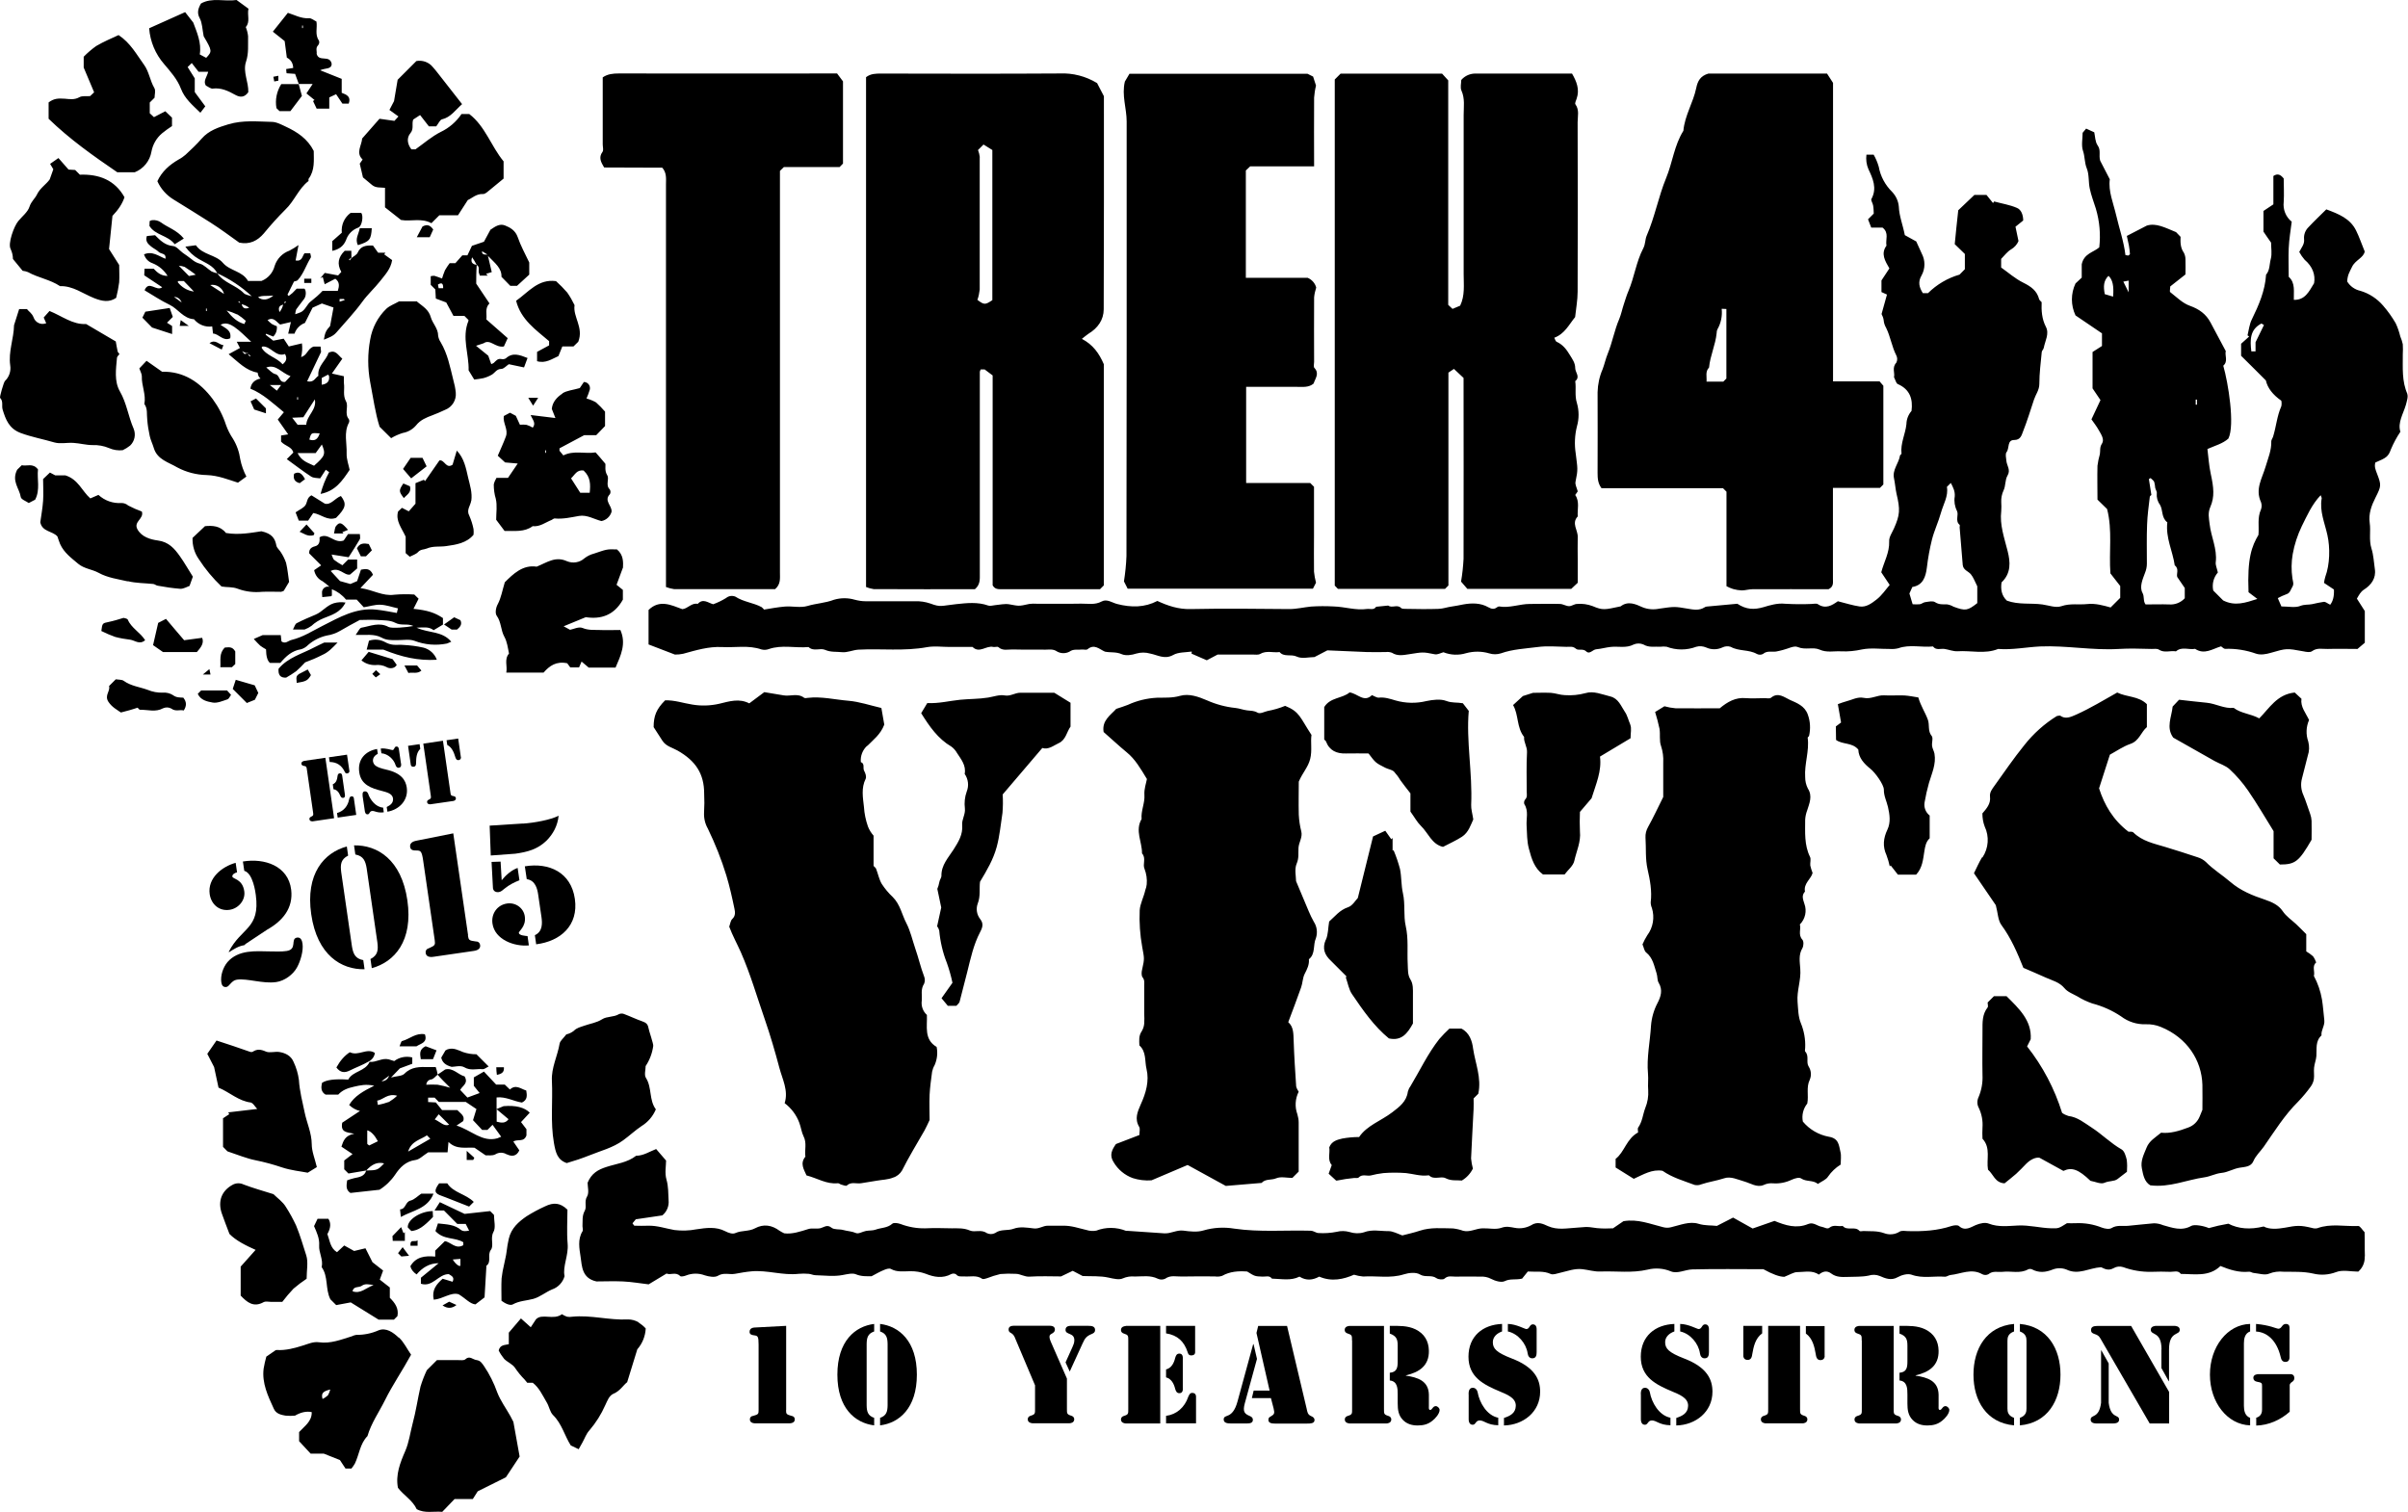 <?xml version="1.0" encoding="UTF-8"?>
<svg id="Layer_2" data-name="Layer 2" xmlns="http://www.w3.org/2000/svg" width="240.23" height="150.85" viewBox="0 0 240.23 150.85">
  <g id="Layer_1-2" data-name="Layer 1">
    <g>
      <g id="Layer_2-2" data-name="Layer 2">
        <g id="Layer_1-2" data-name="Layer 1-2">
          <path d="M240.18,39.33c-.58-1.29-.46-2.63-.47-3.97.02-.34.02-.67,0-1.01-.06-.27-.14-.53-.25-.78-.11-.45-.26-.9-.46-1.32-.36-.62-.78-1.21-1.25-1.75-.6-.7-1.39-1.22-2.27-1.48-.55-.12-1.03-.46-1.32-.94.05-.67.22-.9.49-1.46.32-.67,1.17-.91,1.26-1.53-.33-.8-.55-1.47-.86-2.09-.59-1.2-1.74-1.65-2.97-2.11-.59.59-1.2,1.16-1.77,1.77-.32.31-.49.75-.45,1.19.07.52-.28.88-.48,1.29.15.28.33.54.54.78.79.67,1.09,1.5.94,2.34-.52.86-.91,1.69-2.02,1.66-.03-.79.18-1.69-.51-2.3,0-1.01-.04-1.93,0-2.85s.19-1.77.3-2.65c-.59-.47-.89-1.22-.8-1.97.05-.79,0-1.59,0-2.34-.29-.36-.58-.55-1.03-.25v2.83l-.99.66v2.06c.25.38.51.74.76,1.1,0,.55.11,1.12-.03,1.63s-.08,1.12-.47,1.57c-.1,1.6-.72,3.03-1.42,4.46-.24.48-.3,1.06-.43,1.59l.16.12-.8.72v1.2l1.29,1.28c.41.41.83.82,1.18,1.18q.25,1.12,1.54,2.02c.04.18.04.38,0,.56-.44.98-.51,2.06-.83,3.06-.05.15-.17.29-.17.43.03.9-.33,1.72-.57,2.54-.34,1.16-1.06,2.23-.46,3.52.09.24.09.51,0,.75-.38.83-.17,1.69-.25,2.53-.66,1.12-1.13,2.3-.99,5.72l.88.67c-1.19.38-2.22.75-3.41.15l-.99-.99c-.14-.64.03-1.31.46-1.8-.09-.42-.25-.74-.21-1.03.16-1.33-.47-2.53-.61-3.79-.07-.6-.2-1.1.07-1.72.44-1.01.34-1.93.04-3.31-.18-.82-.23-1.67-.33-2.47.79-.35,1.52-.53,2.09-1.04.67-1.35-.02-5.58-.51-7.27.51-.44.13-1.03.25-1.46-.53-.99-1.03-1.92-1.52-2.85-.45-.85-1.14-1.34-2.06-1.67-.72-.25-1.33-.87-1.96-1.36-.08-.06,0-.32,0-.57l1.52-1.2c0-.47.02-.97,0-1.48,0-.24-.05-.47-.16-.68-.36-.51-.35-1.06-.33-1.59l-.45-.47c-1.11-.45-1.99-.94-2.92-.65l-1.99,1.03c.08.36.15.67.21.97.05.28.08.56.1.84,0,.05-.11.1-.17.15l-.28-.05c-.16-1.36-.62-2.66-.93-4-.28-1.2-.79-2.37-.63-3.56-.36-.7-.69-1.32-.96-1.86-.16-.55.1-1.03-.25-1.52-.25-.35-.25-.89-.34-1.31l-.81-.37-.35.42c0,.58-.15,1.26.04,1.81s.14,1.16.37,1.73c.25.61.16,1.35.3,2.02s.4,1.34.61,2.01c.37,1.25.49,2.56.34,3.86-.59.51-1.52.6-1.75,1.69v1.33l-.62.58c-.48,1.01-.48,2.18,0,3.19l2.64,1.79v1.26l-.94.6v3.63c.25.37.49.73.79,1.17l-.9,1.92c.25.36.52.7.73,1.08.23.41.59.92.32,1.34-.25.37-.15.7-.21,1.05-.11.38-.19.77-.24,1.16-.03,1.13,0,2.26,0,3.38l.96.94c.55,2.14.17,4.27.33,6.42l.98,1.26v1.18l-.96.96c-.72-.2-1.52-.43-2.34-.34s-1.69-.09-2.56.21c-.57.2-1.26-.08-1.91-.17-1.16-.16-2.37.05-3.54-.38-.54-.51-.63-1.16-.53-1.82.97-.92.88-2.04.61-3.11-.33-1.33-.81-2.62-.64-4.02.02-.29.02-.59,0-.88-.02-.4.06-.8.23-1.17.22-.44.14-1.05.39-1.47.35-.58-.07-1-.11-1.49-.03-.29-.12-.68.02-.86.31-.39.03-1.21.76-1.21.64,0,.74-.48.88-.84.42-1.05.74-2.13,1.1-3.2.17-.51.53-.94.53-1.56,0-1.06.14-2.12.24-3.17.01-.14.17-.27.2-.42.13-.7.58-1.41.21-2.11-.41-.8-.45-1.62-.42-2.45-.1-.11-.22-.2-.25-.3-.22-.85-.81-1.26-1.57-1.64-.82-.4-1.52-1.03-2.22-1.52v-.86c.33-.33.62-.74,1.01-.96.32-.19.58-.48.72-.82-.1-.48-.18-.86-.3-1.43l.77-.62c0-.56-.2-1.09-.63-1.26-.71-.31-1.52-.43-2.27-.64l-.11.16c-.23-.29-.47-.58-.65-.81h-1.21c-.62.59-1.16,1.11-1.61,1.53-.13,1.21-.25,2.3-.35,3.38l1.01.98v1.52l-.53.54c-1.19.34-2.27.98-3.15,1.85h-.51c-.37-.58-.51-1.12-.13-1.77.38-.68.38-1.5.02-2.18-.2-.42-.39-.85-.55-1.21l-1.14-.63c-.19-1-.56-1.88-.6-2.86-.05-.55-.29-1.06-.67-1.46-.69-.68-1.16-1.55-1.33-2.5-.12-.42-.29-.83-.51-1.21h-.72c-.06.49,0,.99.2,1.45.44.93.88,1.9.3,2.97-.08.14.14.43.17.66.05.28.05.56.06.8l-.57.57.32.83h1.13c.68.53.27,1.21.39,1.8-.59.81-.14,1.52.29,2.27-.25.38-.51.76-.79,1.2v1.16l.55.25c-.2.7-.37,1.3-.54,1.94.1.19.18.4.21.61.02.28.11.54.25.78.43.87.56,1.86,1.01,2.74.12.23.12.5,0,.73-.46.49-.12,1.04-.23,1.44.15.29.21.62.38.69,1.21.53,1.52,1.49,1.37,2.68-.32.37-.5.83-.51,1.32-.1.99-.61,1.91-.49,2.95,0,.05-.14.12-.15.18-.12.78-.78,1.42-.6,2.27.11.51.14,1.03.25,1.53.38,1.6.35,2.12-.25,3.47-.19.43-.51.87-.48,1.3.04,1.13-.53,2.06-.79,3.08l.84,1.26c-.43.51-.8,1.06-1.3,1.45s-1.04.8-1.71.7-1.38-.32-2.16-.52c-.57.4-1.21.82-2,.29-.15-.1-.41-.02-.62-.02-.88.04-1.77.03-2.65-.02-.76-.08-1.48.14-2.15.34-.93.27-1.71.25-2.61-.34-.94.09-2,.18-3.05.28-.08,0-.15.04-.22.08-.54.35-1.16.22-1.69.13-1.3-.22-1.29-.22-2.83,0-.57.12-1.16.07-1.69-.15-.64-.29-1.42-.66-2.16-.08-1.6.34-1.77.41-2.81-.03-.49-.18-1.02-.26-1.55-.21-.25,0-.52.22-.78.22-.3,0-.6-.21-.9-.22-1.01-.03-2.02,0-3.03,0s-2.02.43-3.05.25c-.08,0-.15.03-.21.08-.3.23-.54.18-.87,0-.78-.45-1.68-.43-2.51-.28-.38.07-.76.16-1.16.21s-.86.22-1.29.23c-1.09.04-2.19.02-3.28,0-.16,0-.38,0-.46-.08-.38-.41-.9.04-1.29-.25l-1.2.12c-.24.36-.6.18-.92.22-1.12.16-2.2-.22-3.31-.25-.76-.04-1.52-.04-2.27.01-.72.07-1.42.25-2.17.25-3.28-.03-6.57-.07-9.85,0-1.22.03-2.27-.33-3.31-.81-1.26.66-2.61.67-4.03.3-.49-.13-1.01-.53-1.52-.25-.68.37-1.37.21-2.05.22-1.47.03-2.95,0-4.42.01-.25-.02-.51-.01-.76.02-1.08.25-1.07.2-1.97.04-.46-.09-.96.04-1.44.08-.23.02-.48.11-.68.04-1.06-.38-2.16-.25-3.21-.14-1.5.16-1.52.33-2.56-.06-.5-.17-1.02-.25-1.55-.23h-4.93c-.36,0-.71-.06-1.06-.15-.68-.2-1.4-.2-2.08,0-.86.33-1.77.36-2.64.62-.69.21-1.52,0-2.26.06s-1.43.2-2.08.3c-.07-.09-.16-.18-.25-.25-.83-.44-1.8-.51-2.61-1.04-.31-.13-.67-.08-.93.14-.41.25-.84.46-1.28.62-.51-.14-1.01-.62-1.54-.04-.62-.13-.99.48-1.54.53-1.14-.42-2.27-.99-3.37.08v3.44l2.63,1.01c.28,0,.55-.02.82-.08,1.28-.35,2.54-.74,3.88-.67,1.34.07,2.64-.21,3.94.24.24.06.5.05.73-.04,1.3-.45,2.64-.08,3.96-.2.51.48,1.15.06,1.65.28.56.25,1.11.17,1.67.23s1.11-.22,1.66-.25c2.27-.12,4.57.17,6.84-.25.73-.13,1.52-.02,2.27-.02h2.27c.69.68,1.37-.17,2.07,0,.16.04.4-.07.51.02.43.39.95.22,1.42.23,1.09.03,2.19,0,3.28.02.39,0,.77-.09,1.18.2.38.2.83.2,1.21,0,.41-.3.8-.15,1.19-.21.2-.03.48.07.61-.03.69-.57,1.18,0,1.74.24.55.11,1.1,0,1.67.25.4.18,1.01.09,1.46-.06.45-.13.93-.13,1.38,0,.74.14,1.44.62,2.3.14.51-.29,1.23-.25,1.85-.34l-.02.21,1.52.66,1.08-.57h3.51c.25,0,.54.05.73-.06.63-.37,1.3-.1,1.94-.19.45.53,1.14.18,1.71.45.51.25,1.24.05,1.77.05l1.29-.67c1.4.06,2.67.12,3.95.17.63.02,1.26,0,1.89,0,.2-.03.41,0,.6.07.55.36,1.16.23,1.69.15,1.37-.21,1.35-.25,2.58,0,.28.06.6-.13.87-.2.72.29,1.53.32,2.27.09.75-.2,1.54-.2,2.29.02.38.12.79.12,1.17,0,1.18-.42,2.43-.47,3.65-.63.95-.13,1.93-.04,2.9-.02.32,0,.63-.08.94.19.25.22.69-.06,1.03.27s.64-.2,1.01-.22c.47-.04.94-.18,1.41-.23.76-.09,1.55.15,2.3-.24.31-.14.67-.14.99,0,.55.33,1.12.18,1.68.22.21-.03.42-.03.63,0,.95.36,2,.36,2.96,0,.32-.09.66-.06.97.07.52.24,1.11.24,1.63,0,.26-.13.56-.15.83-.06.82.46,1.8.25,2.61.71.19.1.42.1.61,0,.4-.35.86-.18,1.3-.24.23-.03.46-.11.69-.16.51-.12,1.1-.46,1.48-.29.74.32,1.52-.03,2.16.25.75.34,1.47.13,2.19.18.69.03,1.38-.04,2.05-.19.89-.18,1.84-.04,2.78-.05.29.02.57,0,.85-.07,1.14-.41,2.31-.06,3.46-.18.31.42.76.19,1.16.25.43.07.86.25,1.28.23,1.35-.09,2.74.31,4.06-.23,1.41.11,2.79-.18,4.19-.25,2.62-.11,5.22.41,7.85.25,1.09-.07,2.19-.02,3.28,0,.25,0,.54-.05.72.07.55.36,1.14.07,1.7.17.58-.51,1.28-.13,1.91-.25.93.62,1.74,0,2.59-.25.13.08.27.25.4.25,1.05-.04,2.1.13,3.09.48.43.15,1,.06,1.46-.08,1.57-.45,1.56-.47,3.27-.15.28.06.67.13.86-.02.51-.37,1.04-.2,1.56-.22,1.01-.03,2.02,0,2.97,0l.73-.62v-3.16l-.79-1.24c.22-.37.35-.67.72-.91.69-.44,1.22-1.12,1.07-2.05-.1-.67-.13-1.39-.33-2.02-.28-.88-.06-1.73-.18-2.57-.13-.92.17-1.73.58-2.54.57-1.13.59-1.23.16-2.35-.15-.39-.3-.73-.18-1.14,1.09-.47,1.29-.57,1.56-1.33.26-.61.57-1.19.94-1.74-.29-.92.29-1.79.55-2.69.09-.37.26-.83.12-1.13ZM225.02,34.15v.91h-.42c-.13-1.12-.16-2.18,1.01-2.78l.25.15-.84,1.72ZM210.82,29.6l-.84-.25c-.15-.76-.13-1.34.37-1.83.41.38.55,1,.46,2.07h0ZM197.27,60.17c-.97.76-1.18.81-2.39.36-.2-.12-.43-.2-.66-.23-.4,0-.78.04-1.18-.22-.22-.15-.65-.04-.97,0-.19.02-.35.18-.54.21-.24.02-.48.02-.72,0-.1-.34-.19-.63-.32-1.07.04-.1.16-.35.29-.65,1.04-.17,1.33-.97,1.45-1.93.11-.95.28-1.88.51-2.81.23-.9.64-1.75.89-2.65s.76-1.67.6-2.6l.39-.39c.22.42.44.83.39,1.36-.08.48,0,.98.22,1.42.21.41-.21,1,.27,1.4.04.03,0,.16,0,.25.1,1.26.2,2.53.31,3.76.06.51.55.61.81.92s.41.76.64,1.2v1.68ZM212.36,29.17l-.53-1.07.53-.1v1.17ZM217.96,59.69c-.39.43-.96.66-1.54.62-.79-.03-1.59,0-2.37,0-.27-.35-.09-.76-.31-1.16-.32-.6.02-1.36.25-1.98.12-.29.19-.61.19-.92,0-1.3-.03-2.6.02-3.89.03-.93.16-1.85.27-2.78,0-.1.15-.18.16-.19-.09-.58-.17-1.08-.25-1.59l.17-.1c.12.12.29.23.36.38.05.19.09.39.1.59.04.19.19.38.16.55-.04.4.07.81.31,1.13.33.55.12,1.29.74,1.77-.18,1.55.54,2.87.74,4.29.47.35.14.86.25,1.16.28.41.51.76.75,1.1v1.03ZM219.18,40.38h-.13v-.51h.13v.51ZM232.45,60.33c-.27-.13-.45-.3-.62-.28-.39.06-.78.14-1.16.23-.39.08-.76.01-1.19.18-.51.2-1.15.05-1.88.05l-.36-.83c.28-.15.56-.28.86-.39.37-.11.41-.44.58-.71.2-.32.06-.56.02-.87-.12-.81-.11-1.63.03-2.43.17-.96.48-1.89.9-2.77.53-1.06,1.01-2.18,1.89-3.1.05.16.11.25.1.31-.23,1.29.31,2.47.57,3.67.28,1.26.25,2.92-.21,4.16-.06.2-.1.4-.13.61l.99.66q.05,1-.38,1.53h0ZM133.16,58.44V7.93l.58-.58h10.13l.61.67v22.4l.43.4.76-.32c.49-1.01.35-2.09.35-3.15v-15.88c0-.81.14-1.63-.22-2.43-.14-.31-.02-.73-.02-1.06.36-.42.89-.65,1.44-.64h9.61c.46.79.78,1.59.46,2.51-.06.19-.2.46-.12.56.41.57.22,1.2.22,1.8.02,5.63.02,11.26,0,16.89,0,.85-.16,1.69-.25,2.54-.61.74-1.03,1.67-2.08,2.06.08.15.12.35.23.4.62.28.99.76,1.33,1.33.25.41.53.78.53,1.3,0,.43.53.87,0,1.3.11.72-.07,1.44.17,2.19.22.76.22,1.57,0,2.33-.22.88-.26,1.8-.12,2.7.18,1.52.25,1.52-.02,2.82-.06.28.13.6.22.96l-.25.36c.46.66.2,1.42.25,2.14-.65.69.03,1.37,0,2.06-.02.76,0,1.52,0,2.27v2.29l-.65.61h-10.36l-.63-.73c.13-.75.21-1.51.25-2.27.02-6.01,0-12.02,0-18.05l-.96-.9-.55.37v21.24l-.34.34h-10.68l-.31-.32ZM97.27,58.78c.53-.45.48-.99.48-1.52v-20.17c.02-.08.05-.16.09-.23h.39l.8.6v20.94c.22.4.55.39.89.39h9.82c.14-.14.25-.25.38-.38v-22.07c-.47-1.09-1.08-1.95-2.19-2.53.29-.22.46-.38.66-.51.93-.56,1.52-1.39,1.52-2.44.03-7.12.02-14.26.02-21.26l-.68-1.31c-1.12-.68-2.42-1.02-3.73-.96-5.93.04-11.87.02-17.8.01-.54,0-1.05,0-1.52.36v50.87c.24.1.5.17.76.21,3.42.02,6.83.01,10.11.01h0ZM97.75,15.68c-.03-.24-.09-.48-.18-.71l.55-.55.88.55v14.98c-.72.48-.82.48-1.49-.03.12-.33.19-.68.23-1.03,0-4.4,0-8.8,0-13.2ZM159.38,47.18c0,.54.03,1.05.39,1.53h12.12l.35.35v9.43c.21.11.43.21.66.28.28.08.57.13.86.14.36,0,.72-.12,1.08-.12,2.56-.01,5.12,0,7.58,0,.53-.25.44-.66.44-1.03v-9.08h4.69l.34-.34v-9.85l-.38-.44h-4.64V8.27l-.6-.93h-11.83c-.82.24-1.08.76-1.22,1.45-.3,1.45-1.15,2.75-1.28,4.26-.91,1.44-1.08,3.16-1.72,4.71-.77,1.87-1.13,3.89-1.94,5.75-.17.4-.12.84-.34,1.26-.71,1.35-.89,2.89-1.49,4.29-.18.41-.31.88-.46,1.32s-.25.97-.45,1.45c-.48,1.11-.68,2.31-1.14,3.44-.21.51-.32,1.04-.51,1.55-.32.73-.49,1.52-.51,2.31.02,2.68,0,5.36,0,8.05ZM170.5,36.67c.11-1.18.65-2.27.76-3.45,0-.12.02-.24.07-.35.36-.62.51-1.35.43-2.06l.47.02v6.94l-.31.31h-1.67c.04-.51-.15-1,.25-1.41ZM235.91,125.35c.04.58-.2,1.15-.64,1.53-.73,0-1.57-.21-2.22.05-.74.28-1.54.33-2.3.14-.99-.22-1.96-.16-2.94-.18-.49-.05-.98.01-1.43.19-.42.19-1.04-.02-1.57-.07-.15-.02-.3-.14-.45-.12-.99.1-1.91-.19-2.84-.57-1.15,1.11-2.58.79-3.95.79-.28-.39-.69-.2-1.04-.21-.63-.03-1.26-.02-1.89,0-.97.02-1.93-.14-2.83-.47-.31-.1-.66-.07-.94.1-.47.25-.78.15-1.26-.09-1.21.07-2.25.82-3.46.23-.44-.17-.93-.17-1.36,0-.73.29-1.38.35-2.08-.02-.12-.05-.25-.05-.37,0-.82.46-1.7.15-2.55.25-.48.05-.98-.13-1.42.24-.19.1-.42.1-.61,0-1.08-.62-2.12-.03-3.18.08-.19.02-.37.18-.55.17-1.1-.09-2.21.2-3.32-.2-.39-.14-.99.02-1.38.24-.66.38-1.26.12-1.79-.11-.36-.15-.76-.16-1.13-.04-.68.14-1.4.1-2.1.13-.57.02-1.13.03-1.62-.34-.42-.32-.83-.23-1.24.11-.66-.47-1.42-.25-2.15-.25-.36,0-.72.25-1.29.47q-.72,0-2.09-.76c-2.3,0-4.7-.04-7.09.02-.72.02-1.49.47-2.15.19-.73-.3-1.54-.36-2.3-.17-1.58.37-3.14.13-4.71.19-.59.03-1.19-.16-1.79-.23-.79-.1-1.52.2-2.25.36-.31.07-.7.23-.94.11-.72-.33-1.45-.18-2.27-.24l-.57.71c-.67.15-1.18-.02-1.73.25-.34.17-.97-.02-1.37-.23-.32-.17-.69-.24-1.05-.22-.84,0-1.68-.02-2.53,0-.35,0-.72-.12-1.06.2-.14.13-.62.09-.81-.05-.51-.36-1.09-.04-1.63-.36-.4-.25-1.11-.18-1.61-.02-1.35.43-2.72.13-4.07.22-.31-.03-.62-.09-.91-.18-1.03.45-2.22.73-3.47.19-.64.35-1.29.43-1.97,0-.86.44-1.81.22-2.75.2-.25-.35-.61-.18-.93-.2-.76-.03-.76-.02-1.54-.51-.88-.06-1.71-.01-2.49.43-.23.08-.48.1-.73.06-1.09,0-2.19-.02-3.28.01-.56.02-1.14-.17-1.68.22-.23.11-.5.11-.73,0-.76-.37-1.53-.22-2.3-.22-.4-.04-.81.02-1.18.18-.36.18-.93.04-1.43-.07-.84-.19-1.73-.12-2.59-.16l-.99-.52-1.17.56c-.94,0-2.04-.05-3.12.02-.53.04-.92-.28-1.41-.28-.5-.03-1.01-.02-1.52.02-.46.11-.9.25-1.34.42-.15.05-.37.12-.47.06-.57-.4-1.2-.19-1.8-.24-.28-.02-.57.08-.81-.21-.14-.09-.32-.1-.47-.03-.87.47-1.73.31-2.57-.03-.49-.18-1.02-.26-1.54-.25-.65,0-1.3.12-1.93-.23-.16-.09-.48.02-.69.11-.4.16-.77.38-1.23.62-.47,0-1.01.04-1.58-.2-.34-.14-.86,0-1.31.08-.87.17-1.79.04-2.69.02-.23,0-.46-.12-.69-.14-.34-.03-.67-.03-1.01,0-1.58.18-3.12-.39-4.69-.25-.56.05-1.11.15-1.66.25s-1.11-.16-1.69.19c-.32.2-.91.09-1.32-.04-.61-.23-1.28-.22-1.88.02-.18.07-.49.14-.58.05-.44-.45-.97-.06-1.35-.25l-1.79,1.08c-.8-.09-1.68-.25-2.57-.29s-1.85,0-2.64,0c-1.46-.32-1.44-1.52-1.58-2.46-.12-.81-.31-1.73.19-2.54.08-.12,0-.33,0-.51.03-.52-.06-1.03.23-1.55.22-.4-.08-.92.23-1.42.22-.37.05-.98.05-1.37.39-.93,1.02-1.3,1.9-1.58.99-.32,2.08-.43,2.94-1.11.73,0,1.34-.42,2-.67l.99,1.15c0,.51-.15,1.25.04,1.9.2.7.17,1.37.21,2.05.06.58-.17,1.15-.62,1.52l-2.65.39-.33.4c.1.13.15.24.2.24.46.01.92.02,1.39,0,.89-.02,1.73.28,2.59.43.73.09,1.47.07,2.19-.07.98-.15,1.97-.28,2.86.18.37.19.76.32,1.04.19.63-.28,1.34-.14,1.95-.47.85-.46,1.68-.33,2.46.25.15.09.3.18.46.25.8.1,1.6-.18,2.41-.43.38-.12.84.02,1.23-.09s.64-.39,1.09-.03c.27.21.78.11,1.16.22s.85.12,1.26.3c.25.12.67-.15,1.01-.21s.66-.02.96-.13c.54-.2,1.17-.15,1.66-.59.15-.13.57-.06.82.03.79.3,1.63.45,2.47.43.88-.04,1.77-.02,2.65,0,.61,0,1.2-.04,1.8.22.51.21,1.12-.14,1.67.25.27.14.58.14.85,0,.56-.42,1.24-.2,1.85-.43s1.34-.11,2-.03c.53.07.93-.28,1.41-.27s1.01,0,1.52,0c.81-.02,1.57.25,2.34.43.31.1.65.12.97.06.95-.37,2.01-.36,2.96.02.04,0,.08,0,.13,0,1.23.08,2.46.16,3.68.25.66.05,1.24-.36,1.92-.27s1.39.17,2.01-.02c.99-.29,2.04-.35,3.06-.18,2.53.37,5.07.14,7.61.21.31,0,.54.22.78.23.61.04,1.23,0,1.83-.12.42-.11.87-.1,1.29.02.46.15.96.17,1.42.03.83-.32,1.65-.11,2.46-.12.44,0,.88.25,1.38.43.53-.14,1.14-.27,1.74-.47,1.09-.36,2.2-.24,3.31-.23.35.04.7.12,1.03.24.67.16,1.26-.23,1.92-.25s1.32.15,1.88-.05c.51-.18.86-.08,1.33,0,.56.11,1.13.02,1.63-.25.66-.44,1.24-.12,1.69.08.95.42,1.89.21,2.81.16s.88-.15,2.08.04c.53.05,1.07.05,1.6.02l1.04-.71c1.44-.25,2.69.29,3.97.6.26.07.53.07.79,0,.9-.21,1.84-.62,2.73-.34.66.2,1.29.14,1.83.21l1.62-.83,1.95,1.09,2.18-.76c1.09.45,2.19.8,3.36.31.53-.22.9.21,1.36.28.25.04.55.27.76.09.43-.35.89-.08,1.32-.18.45.54,1.23-.03,1.69.51.05.06.25,0,.37,0,.68.04,1.36-.04,2.06.21.51.2,1.09.15,1.55-.14.2-.14.56-.07.85-.06,1.47.04,2.92-.04,4.34-.51.23-.07.6-.12.74,0,.61.56,1.21.1,1.67-.09s.95-.29,1.3-.15c.98.38,1.97.23,2.94.19,1.12-.05,2.2.25,3.31.28.74.02.74,0,1.56-.51.29,0,.59.02.88,0,.89-.04,1.77.11,2.6.44.3.11.73.19.96.05.55-.34,1.12-.17,1.68-.23.85-.08,1.7-.18,2.55-.25.32,0,.63.07.92.19.9.25,1.85.62,2.81.07.34-.19,1.35.03,1.75.22.33-.08.63-.17.94-.24s.61-.12,1.01-.2c1.01.52,2.17.61,3.52.28.58.31,1.37.25,2.12.12,1.15-.22,1.52-.27,2.73.03.16.05.34.06.51.02,1.33-.49,2.71-.16,4.08-.22.19,0,.4.39.63.62.03.85,0,1.63.03,2.43ZM112.4,12.12c0-1.31-.51-2.6-.18-3.98l.46-.78h17.76l.56.28.29.9c-.1.39-.16.8-.19,1.2-.02,2.27,0,4.55,0,6.86h-6.38l-.43.41v10.71h6.17c.42.18.73.53.85.97-.1.32-.18.65-.21.98-.02,2.14,0,4.29,0,6.43,0,.21-.08.51.03.61.53.57.08,1.05-.08,1.56-.48.41-1.07.33-1.63.33h-5.1v9.59h6.39l.38.38v4.81c0,1.22-.02,2.44,0,3.66.04.37.1.74.2,1.1-.07.13-.17.34-.31.6h-18.48l-.37-.73c.13-.84.22-1.68.25-2.53.02-14.45.03-28.91.02-43.37ZM197.78,85.55c.61-.92.69-2.09.22-3.08-.16-.42-.23-.87-.23-1.31.41-.48.85-.96.76-1.68-.05-.43.22-.76.44-1.07.98-1.37,1.93-2.76,2.99-4.07.9-1.14,1.99-2.12,3.23-2.89.11-.03.22-.05.33-.05.53.39,1.03.16,1.66-.12,1.39-.63,2.69-1.42,4.04-2.18.96.47,2.13.34,2.96,1.16v2.29c-.58.48-.76,1.37-1.63,1.67-.73.25-1.38.71-2.06,1.08-.35,1.09-.7,2.2-1.08,3.36.53,1.66,1.4,3.16,2.94,4.33.09,0,.37-.04.48.07.89.88,2.07,1.11,3.19,1.45,1.08.33,2.16.67,3.23,1.03.3.09.58.25.81.46.74.76,1.65,1.31,2.44,1.99,1.03.89,2.24,1.37,3.44,1.77.74.25,1.38.55,1.78,1.14.37.55.89.88,1.35,1.31.34.32.66.65,1.01,1v1.72c.24.14.46.3.67.48.14.19.24.4.32.62-.45.38-.1.92-.23,1.35.4.74.67,1.54.81,2.36.11.68.15,1.36.23,2.04.07.57-.34,1-.28,1.53-.63.58-.46,1.34-.51,2.06-.03.39-.19.76-.23,1.16s.03.76-.02,1.13c-.04.27-.15.53-.31.75-.38.53-.8,1.03-1.25,1.5-1.36,1.34-2.36,2.96-3.44,4.51-.34.48-.8.88-1.04,1.45s-.88.56-1.35.64c-.64.1-1.19.46-1.81.52s-1.13.36-1.71.44c-1.78.25-3.48,1.04-5.41.8-.59-.35-.71-1.03-.84-1.69-.15-.76.2-1.39.47-2.07s.86-1,1.45-1.49c.88.1,1.8-.17,2.69-.51.53-.18.95-.59,1.16-1.11.07-.18.15-.36.27-.66,0-.74.02-1.62,0-2.5-.07-2.44-1.52-4.7-4.14-5.77-.48-.2-1-.29-1.52-.27-.88.03-1.75-.25-2.46-.79-.88-.59-1.85-1.02-2.88-1.29-.51-.18-1.01-.41-1.47-.7-.45-.25-.98-.44-1.29-.82-.51-.61-1.21-.76-1.85-1.05-.74-.34-1.5-.65-2.25-.98-.6-1.49-1.22-2.95-2.19-4.27-.35-.47-.35-1.2-.56-1.98l-2.18-3.19c.28-.56.51-1.1.81-1.59ZM130.84,73.31c-.11.76.08,1.57-.13,2.41s-.76,1.37-1.14,2.27c0,.96-.03,2.13,0,3.3.03.56.11,1.12.25,1.66.15.6-.25,1.09-.28,1.66-.03.51.06,1.01-.18,1.56s-.06,1.32-.06,1.75c.48,1.14.87,2.07,1.26,3,.15.36.32.71.51,1.05.32.49.39,1.09.21,1.64-.31.69-.02,1.56-.7,2.1.05.55-.18.99-.42,1.46-.21.41-.2.92-.36,1.36-.4,1.14-.83,2.26-1.28,3.46.55.48.51,1.17.54,1.86.05,1.52.15,3.03.25,4.55.05.19.14.37.25.53-.35.7-.4,1.51-.13,2.25.08.27.13.54.13.82v4.9l-.63.63c-.55,0-1.16-.16-1.62.04s-1.07.03-1.45.46l-3.57.3-3.81-2.09-3.6,1.53c-.63.05-1.27-.03-1.87-.22-.8-.29-1.47-.85-1.9-1.57-.48-.73-.16-1.28.22-1.83l2.34-.9c0-.33.09-.63-.02-.81-.48-.81-.17-1.5.16-2.26.51-1.11.86-2.32.57-3.52-.19-.78,0-1.71-.71-2.35-.02-.48-.08-.96.23-1.41.14-.23.23-.5.25-.77.02-.34.02-.67,0-1.01v-2.78c0-.28.06-.54-.16-.82-.14-.18-.11-.56-.04-.82.25-1.1.2-1.08,0-2.22-.22-1.21-.3-2.43-.25-3.65.04-.66.41-1.33.56-2.02.07-.18.12-.37.14-.57.05-.53-.03-1.05-.22-1.55-.21-.46.19-1.07-.25-1.54.02-1.14-.72-2.27-.04-3.43-.08-.82.34-1.58.28-2.42-.04-.58.18-1.17.25-1.57-.65-1.07-1.18-1.99-2.02-2.67-.79-.65-1.54-1.36-2.3-2.02-.19-1.15.69-1.68,1.26-2.31.43-.15.8-.25,1.16-.4.91-.42,1.9-.66,2.9-.71.76-.02,1.52.04,2.31-.19.88-.25,1.82.08,2.68.45.9.4,1.86.66,2.84.76.39.04.76.19,1.16.24s.69.02,1.05.23c.27.15.68-.1,1.01-.17.6-.11,1.18-.28,1.74-.51,1.46.59,1.47,1.14,2.62,2.89ZM86.51,74.41c-.45.41-.69,1.02-.63,1.63.43.16.17.59.33.87.13.23.25.6.15.8-.46.92-.27,1.89-.17,2.8.04.67.18,1.33.4,1.96.13.33.32.64.56.91v3.02c.09.1.2.17.25.28.2.51.3,1.07.57,1.52.31.47.67.91,1.09,1.3.76.76.91,1.75,1.36,2.61.41.79.6,1.68.89,2.53.32.91.53,1.87.88,2.78.1.24.1.5,0,.74-.36.54-.19,1.11-.23,1.67-.08.54.11,1.08.51,1.44.05,1.15-.31,2.44.97,3.19.13.61.05,1.25-.2,1.82-.12.2-.2.42-.25.65-.1.76-.21,1.52-.25,2.29-.04.88,0,1.77,0,2.53-.2.42-.34.75-.51,1.05-.76,1.33-1.56,2.63-2.24,3.99-.2.34-.52.6-.9.71-.51.21-1.09.21-1.64.31l-1.54.25c-.47.08-.99-.18-1.43.23-.08.08-.38-.05-.57-.1-.11-.03-.22-.14-.32-.13-1.13.12-2.06-.51-3.13-.78-.25-.59-.68-1.19-.11-1.87-.1-.67.17-1.35-.19-2.05-.19-.37-.25-.9-.42-1.34-.29-.78-.8-1.45-1.46-1.95.4-1.26-.23-2.39-.53-3.54-.43-1.62-.9-3.23-1.45-4.82-.78-2.24-1.43-4.52-2.39-6.7-.38-.85-.83-1.67-1.16-2.55.1-.27.13-.6.3-.76.35-.32.29-.71.22-1.04-.23-1.11-.48-2.23-.81-3.32-.49-1.6-1.11-3.15-1.84-4.66-.28-.49-.41-1.05-.38-1.61.04-.63.04-1.26.01-1.89,0-1.97-.84-3.26-2.65-4.29-.51-.29-1.14-.42-1.5-.96l-.89-1.38c0-1.14.28-1.8,1.14-2.67.93-.04,1.81.28,2.72.42.89.15,1.8.12,2.68-.08,1.03-.25,2-.56,3-.04.49-.37.93-.7,1.5-1.12.58.1,1.25.2,1.92.32s1.41-.25,2.05.24c.08.06.25.03.37.01,1.37-.16,2.71.18,4.06.29,1.08.09,2.15.46,3.28.72.11.62.21,1.2.29,1.66-.38,1-1.1,1.51-1.69,2.12h0ZM163.42,112.99c0-.17-.06-.37,0-.47.43-.59.47-1.32.72-1.97.23-.56.33-1.16.29-1.77-.05-.54.03-1.1-.02-1.64-.15-1.62.21-3.21.3-4.8.06-.78.28-1.55.64-2.24.34-.65.56-1.32.12-2.05-.15-.25-.1-.62-.2-.92-.25-.76-.36-1.55-1.05-2.1-.19-.15-.22-.49-.36-.8.13-.31.29-.61.47-.9.59-.78.76-1.8.47-2.73-.08-.18-.12-.38-.12-.57.14-1.12-.07-2.23-.31-3.28s-.14-2.12-.21-3.18c-.02-.36.07-.72.25-1.04.53-.96.99-1.94,1.52-3.01v-3.42c.03-.57-.04-1.13-.22-1.67-.19-.51-.06-1.14-.15-1.71-.12-.57-.27-1.13-.44-1.68l.93-.57c.36.1.73.17,1.1.2,1.47.02,2.95,0,4.42,0,.76-.63,1.56-1.11,2.61-1.01.63.05,1.26,0,1.89,0,.21,0,.48.07.61-.04.71-.59,1.33-.04,1.88.21.69.31,1.48.59,1.79,1.46.25.68.29,1.42.13,2.13-.02.07-.14.13-.14.19.18,1.33-.34,2.61-.25,3.93,0,.4.09.79.27,1.14.49.76.14,1.5-.07,2.18-.11.29-.18.6-.2.92,0,1.26-.1,2.53.48,3.71.12.23,0,.58.03.87.06.25.13.5.23.74-.14.6-.92,1.04-.76,1.86-.36.39-.2.76-.06,1.21.27.72.09,1.53-.45,2.07.14.47-.2,1.01.25,1.52.15.16.13.63,0,.85-.4.67-.25,1.38-.21,2.05.1,1.13-.36,2.19-.27,3.3.06.72.06,1.49.33,2.13.32.78.47,1.62.43,2.46,0,.13-.05.3,0,.37.43.44.06,1.06.35,1.5.25.39.29.88.11,1.31-.38.78-.09,1.55-.25,2.38-.41.51-.57,1.17-.44,1.8.66.79,1.57,1.32,2.58,1.51,1.03.16,1.01.88,1.17,1.52.1.39.02.83.02,1.26-.5.31-.93.72-1.26,1.2-.19.31-.63.47-1.01.73-.49-.41-1.14-.19-1.68-.55-.19-.13-.59-.02-.93.13-.58.28-1.23.41-1.88.36-.32-.03-.64.03-.93.17-.65.28-1.3-.18-1.94-.36s-1.34-.54-2-.31c-.76.25-1.53.35-2.27.6-.21.09-.45.11-.67.06-1.09-.41-2.23-.73-3.2-1.41-1.05-.18-1.91.37-2.87.8l-1.81-1.13v-.86c.89-.67,1.08-2.02,2.25-2.64ZM60.27,16.71c-.31-.53-.58-.99-.16-1.56.12-.17.02-.49.02-.75v-6.68c.49-.34,1.03-.39,1.61-.39,7.24.02,14.48,0,21.77,0l.59.79v8.2l-.34.35h-5.56l-.39.38v40.09c0,.56.09,1.15-.48,1.64h-10.09c-.27-.04-.54-.11-.8-.21V18.41c0-.56.09-1.15-.37-1.68l-5.79-.02ZM14.37,25.37c.12.43.44.76.86.9.62.25,1.14.69,1.49,1.26-.7,0-1.06-.38-1.39-.72h-.91c0,.2-.02.37-.03.66l1.79,1.19c-.58.47-1.31-.73-1.75.28,0,.02.02.04.05.06.81.48,1.6,1.01,2.44,1.41s1.37,1.38,2.43,1.44c.44.54,1.13.82,1.82.72.03.28.05.47.08.71.6.03,1.01.81,1.72.47.15-.82-.51-1-.97-1.34.51-.29,1-.04,1.36.2.58.39,1.07.92,1.7,1.49h-1.44l.32.62-1.13.62c.97.79,1.72,1.64,2.89,1.84.02.12.05.23.09.34.06.09.12.18.2.25q-.9.19-1.01,1.01c1.26.51,2.24,1.45,3.34,2.35l-.61.73,1.04,1.48-.71.11v.61c.39.45,1.1.51,1.22,1.1l-.65.65c.87.63,1.63,1.22,2.43,1.74.25.16.6.13.9.18.21-.32.38-.58.56-.86l.34.24c-.38.69-.66,1.41-.86,2.17,1.48-.29,2.15-1.28,2.9-2.4-.09-.47-.32-1.06-.3-1.64.04-1.01-.3-2.07.22-3.05.06-.12.06-.25,0-.37-.47-.55,0-1.28-.28-1.77-.34-.62-.12-1.21-.21-1.81-.01-.23-.01-.47,0-.7l-1.2-.27,1.04-1.48c-.45-.37-.68-.95-1.38-.59-.22.77-1.12,1.3-1.01,2.3-.31.19-.45.71-1.12.54.46-.96.87-1.83,1.39-2.92,0,0-.03-.29-.05-.54h-.69c-.62.2-.63.89-1.25,1.04.11-.44.14-.91.08-1.36l-1.31.31-.51-.78-1.04.2-.76-.59.05-.1.71.28q.41-.41.36-1.03c-.17-.06-.34-.14-.51-.23-.15-.12-.29-.24-.42-.38.62-.36.86.17,1.26.44l1.07-.25c-.09.39-.17.76-.27,1.16h.63c.17-.5.55-.89,1.04-1.07.28-.55.52-1.03.76-1.52l.93-.42,1.16.4c-.11.61-.22,1.2-.34,1.85-.41.45-.51.66-.62,1.36.48-.2.91-.33,1.24-.71.87-1.01,1.81-1.99,2.6-3.08.53-.73,1.21-1.34,1.77-2.05.48-.62,1.06-1.2,1.2-2.1l-.79-.57.12-.17h-.73c-.22-.3-.37-.52-.51-.71-.68-.03-1.23.03-1.53.71-.1.23-.42.36-.63.55-.05.08-.1.15-.16.22l-.08-.08.21-.18.04.04c-.01-.25-.01-.49-.01-.74h-.66c-.65.63-.79,1.31-.34,2.11l-.32.35-1.33-.25-.45.53.25-.12c.07.25.13.51.19.72l1.06-.55c.46.33.39.76.25,1.21h-1.52c-.35.37-.72.7-1.12,1.01-.44.3-.56.86-1.03,1.11-.19.08-.38.15-.58.21.01-.16.05-.33.1-.48.25-.36.54-.7.8-1.06.21-.29.2-.84.02-1.01h-.77c-.14.14-.28.3-.43.44-.11.1-.25.19-.37.29l-.12-.13.65-1.31c.15-.05.3-.06.37-.14.6-.65.84-1.52,1.3-2.24.06-.1-.03-.3-.05-.44h-.57c-.23.28-.21.83-.89.72.09-.48.18-.95.29-1.54-.29.21-.6.4-.91.56-.7.25-1.24.81-1.47,1.52-.17.68-.66,1.24-1.31,1.5h-1.35c-.55-.99-1.81-.99-2.51-1.81s-2.02-.78-2.69-1.75l-1.05.14c.35.5.8.92,1.33,1.23.67.4,1.48.66,1.86,1.43,1.26.57,2.43,1.35,3.44,2.29-.28-.1-.63-.13-.81-.32-.78-.8-1.99-1.01-2.63-1.97-.19-.04-.38-.1-.56-.18-.4-.25-.76-.67-1.18-.78-.31-.08-.59-.24-.83-.45-.28-.23-.58-.42-.87-.63s-.63-.65-.97-.68c-.81-.07-1.3-.58-1.8-1.08l-.82.08c-.18.55.14.8.42,1.04.24.2.55.33.77.55s.76.1.67.68c-.69-.26-1.33-.83-2.19-.42ZM24.76,35.22l-.08.03c-.17-.1-.05-.07.08-.03ZM24.15,35.04c.21.1.36.17.47.22-.07.03-.14.05-.21.06-.04,0-.09-.09-.26-.28h0ZM24.91,35.56l-.17-.2.02-.02c.08.04.16.09.23.15l-.08.08ZM32.1,37.71l.63-.33s.09.09.1.16c.05.46-.13.76-.73.85v-.69ZM31.33,46.47c-.55-.28-1.23-.42-1.64-1.26h1.8l.62-.86c.4.95.33,1.14-.78,2.12ZM31.89,43.25c-.19.61-.51.78-1.03.61.18-.69.18-.68,1.02-.62h0ZM29.65,39.63h.08v.25h-.08v-.25ZM30.27,41.62c.35-.54.74-1.15,1.14-1.77.21,1.04-.79,1.58-.86,2.53h-.86l-.54-.7,1.13-.05ZM33.88,29.83h.43l.08.11-.51.16v-.27ZM28.45,30.07l.08.08-.15.13c-.01-.08.01-.16.07-.22h0ZM28.25,30.4c-.07.27-.19.52-.36.74-.19-.51.05-.66.36-.75h0ZM27.62,38.98l-.7-.56h1.12l-.42.56ZM28.98,37.54l-.54.57c-.64.07-.49-.67-.97-.78-.33-.08-.59-.42-.91-.66.98-.37,1.49.52,2.41.86h0ZM28.44,35.33c.25.47.08.76-.25,1.02-.59-.7-1.62-.84-2.1-1.67,0,0,.05-.06.11-.11.84-.04,1.31,1.1,2.25.75h0ZM27.26,29.5q-.83.68-1.52.16c.44-.21.84-.09,1.51-.17h0ZM24.85,30.71c-.51.18-.66-.05-.74-.36.27.07.52.19.74.35h0ZM23.85,30.06l.13.15c-.08.01-.16-.02-.21-.07l.08-.08ZM23.68,31.37c.3.19.58.4.84.64l-.14.32c-.71-.19-1.2-.65-1.77-1.35.36.11.72.24,1.06.4h0ZM22.35,29.33l-1.38-.89c.62-.12,1.23.28,1.38.89h0ZM20.55,30.79h.08v.25h-.08v-.25ZM18.45,26.65c.34.21.65.45,1.08.76l-.68.13-1.01-1.03c.21.02.41.06.61.13ZM17.81,28.04h.53l1.01,1.05c-.65-.08-1.24-.43-1.63-.95.04-.05.06-.1.09-.1ZM18.12,30.18l-.76-.56q.55.02.76.56h0ZM103.97,74.65l-3.94,4.62c.04.61.03,1.23-.02,1.84-.18,1.14-.27,2.27-.58,3.41-.34,1.24-.96,2.3-1.66,3.46-.09.65.07,1.42-.23,2.18-.19.51-.1,1.08.23,1.52.37.46.27.83.01,1.32-.66,1.26-.95,2.64-1.29,4-.25.99-.51,1.98-.76,2.96-.04.14-.2.25-.32.4h-.85l-.63-.76c.3-.42.64-.91,1.09-1.54-.14-.68-.33-1.34-.56-1.99-.41-1.03-.66-2.12-.76-3.22-.04-.16-.11-.3-.21-.43.14-.65.27-1.22.41-1.87l-.39-1.86c.09-.2.15-.42.19-.63.03-.25.23-.51.22-.65-.03-1.1.7-1.84,1.22-2.66.48-.76.93-1.48.85-2.43-.05-.56.34-1.06.27-1.66-.07-.56-.01-1.14.18-1.67.24-.59.16-1.25-.2-1.77.16-.84-.35-1.45-.76-2.08-.14-.25-.33-.47-.56-.64-1.35-.79-2.19-2.01-3.02-3.34.23-.39.42-.69.61-1.01,1.13.06,2.2-.22,3.28-.33.93-.09,1.88-.07,2.8-.22.55-.09,1.11-.31,1.66-.21s1.01-.27,1.54-.27h3.39l1.62,1v2.38c-.38.51-.46,1.33-1.18,1.65-.52.24-1.01.68-1.65.48ZM50.58,115.18c.47.23.95.21,1.23-.4l-.6-.88c.44-.28,1.05.11,1.31-.61v-.62l-.54-.71.87-.94q-.8-.8-2.61-.65l-.7.29v-1.16c.93-.1,1.71.39,2.53.51.57-.27.51-.72.43-1.2-.53-.16-1.05-.65-1.63-.1l-.51-.49h-.86l-1.22-1.3-1.01.58v.84l.58.72-1.22.45-.72-.76c.24-.44.84-.65.44-1.35-.63-.16-1.17-.9-1.94-.69-.32.22-.51.36-.76.51.35.41.71.76,1.26,1.31-.41-.12-.82-.22-1.25-.3-.38-.02-.75-.02-1.13,0,.01-.28.23-.51.51-.53.25-.06.43-.34.62-.47-.04-.26-.1-.51-.19-.76h-.73c-.86-.02-1.69-.05-2.39.66-.25.25-.76.23-1.34.38l.88-.91,1.24-.46v-.63c-.62-.16-1.29-.03-1.8.36-.25-.08-.4-.13-.55-.17-.67-.17-1.26.32-1.91.25-.43.97-1.69.91-2.13,1.77q-1.98-.13-2.62.33c-.1.46-.11.89.36,1.17h1.26c.43-.47.95-.65,1.57-.79s1.19-.28,2.02-.1c-1.09.54-1.97,1.03-2.5,1.92q.46.45,1.08.6l-1.77,1.17c-.19.98.46.95,1.2,1.1-.92.17-1.09.72-1.28,1.29l1.11.74-.83.64v.88l.42.42c.58-.1,1.21-.2,1.77-.3.55-.59,1.08-.89,1.79-.71-.64.67-.68.69-1.79.71-.15.57-.66.66-1.18.76-.24.06-.49.13-.72.22-.07.53-.15.95.33,1.26l2.9-.32c.62-.39,1.16-.91,1.57-1.52.45-.68,1.05-1.33,2.02-1.45.39-.05.74-.43,1.26-.76h1.94c.03-.35.06-.67.09-1.04.8.8,1.75.51,2.6.58l1.11.76c.24-.02.66.06.96-.1.35-.22.79-.22,1.14,0ZM38.82,107.33q-.19.53-.76.56l.76-.56ZM36.84,114.29c-.09-.07-.2-.12-.2-.17-.01-.44,0-.88,0-1.34q.56.16,1.06,1.09l-.86.42ZM38.79,109.95c-.36.13-.72.23-1.09.3-.03-.19-.04-.27-.07-.43.6-.09,1.04-.76,1.99-.49-.25.24-.53.45-.83.63h0ZM50.73,111.67c-.31.45-.74.36-1.18.25v-1.24l1.18.99ZM40.72,114.89c.32-1.05,1.23-1.16,1.87-1.61l.34.34-2.21,1.28ZM43.37,111.69l.4-.51,1.04,1.04c-.48.21-.86-.26-1.44-.53h0ZM45.54,112.31l.67-.45c.2-.53-.28-.76-.59-1.1h-1.52c-.22-.28-.46-.56-.62-.76l-.77-.04v-.44h.65l.42.43h2.69l1.06.71-.34,1.11.91.97h.53l.51-.51.86,1.19-.39.16c-1.51.41-2.57-.8-4.08-1.28h0ZM2.03,43.19c-1.14-.44-1.47-1.35-1.77-2.33-.11-.37.09-.82-.25-1.16-.07-.07.36-1.56.48-1.68.42-.4.62-.98.53-1.56-.2-1.37.36-2.68.38-4.01.16-.52.32-1.04.51-1.61h.78c.16.23.49.39.66.83.17.5.71.77,1.2.6.02,0,.04-.01.06-.02l-.25-.57.58-.65c1.26.51,2.32,1.38,3.65,1.3l2.96,1.74c.07.38.12.7.19,1.01.02.07.09.13.18.25-.08.11-.23.23-.25.36-.1,1.14-.29,2.35.29,3.36.68,1.18.84,2.51,1.37,3.72.24.58.11,1.25-.35,1.69-.23.18-.48.34-.74.46-.46.05-.93-.02-1.36-.21-.52-.22-1.08-.32-1.65-.3-.64,0-1.26-.18-1.91-.22s-1.3.12-1.88-.04c-1.12-.33-2.28-.54-3.39-.95ZM197.78,113.63c-.02-.37-.02-.75,0-1.12.05-.69-.08-1.37-.38-1.99-.17-.32-.17-.71-.02-1.03.3-.7.44-1.47.4-2.24-.03-1.47,0-2.94,0-4.41,0-.81-.04-1.62.51-2.32.08-.1,0-.33,0-.49.27-.27.45-.45.63-.63h1.26c1.24,1.23,2.53,2.43,2.41,4.29-.14.29-.23.46-.36.72,1.56,1.98,2.74,4.22,3.49,6.63.19.14.4.24.63.31.91.11,1.58.68,2.31,1.15,1.04.67,1.91,1.57,3,2.19.28.16.42.66.51,1.03.05.4.05.8.02,1.2l-.95.73c-.34.25-.81.15-1.3.37-.36.16-.92-.12-1.39-.2-1.19-1.14-1.86-1.39-2.7-.99l-2.38-1.31c-.36-.07-.89.15-1.35.62-.32.33-.64.67-.98.98-.39.35-.81.66-1.16.95-.96-.05-1.12-.92-1.65-1.36-.18-1.02.3-2.16-.54-3.08ZM36.17,15.91c-.7-.66-.09-1.39-.04-2.09.54-.62,1.08-1.23,1.73-1.97l1.49.21.4-.44-.9-.65c.19-.37.36-.68.46-.88.13-.78.25-1.45.36-2.13l1.87-1.87c.61-.11,1.24.11,1.63.59.35.39.66.82.99,1.23l1.94,2.48c-.69.61-1.13,1.31-2.01,1.52-.2.05-.34.4-.57.7h-.73l-.88-1.13-.69.45c-.16.47.09.92-.27,1.35-.41.49-.31,1.09.09,1.62h.41c.86-.61,1.63-1.29,2.51-1.73.84-.4,1.56-1.02,2.08-1.79h.78c1.6,1.23,2.16,3.19,3.42,4.72v1.72c-.48.4-.91.76-1.36,1.12-.21.17-.47.43-.69.42-.67-.04-1.1.42-1.52.6l-.98,1.52h-1.86l-.79.79c-1.01-.55-2.02-.15-3.03-.32l-1.6-1.26v-1.95c-.45-.05-.92.03-1.29-.28s-.69-.58-.91-.76c-.12-.53-.21-.92-.32-1.37.05-.07.14-.19.28-.4ZM146.53,70.91c-.27,3.02.38,6.19.24,9.39-.02.43.12.86.21,1.46-.25.53-.46,1.29-1.13,1.73-.59.38-1.24.67-1.89,1.01-1.12-.25-1.47-1.39-2.21-2.1-.37-.36-.62-.84-1.04-1.42v-1.82c-.38-.49-.71-.9-1.01-1.32-.18-.31-.4-.59-.64-.86-.22-.19-.57-.23-.85-.37-.97-.49-.97-.49-1.68-1.43-.74,0-1.49-.02-2.25,0-.93.03-1.65-.28-2-1.21-.03-.07-.12-.12-.17-.18v-3.24c.6-.98,1.79-.84,2.53-1.46.8.1,1.43,1.05,2.23.27.25.1.48.27.69.25.59-.06,1.12.12,1.66.28,1.01.29,2.08.31,3.09.06.64-.13,1.4-.23,1.98-.01s1.04.12,1.65.23l.58.75ZM51.21,141.83c.22,1.23.43,2.41.63,3.5-.51.76-.94,1.42-1.37,2.07l-2.81,1.4c-.12.18-.31.49-.49.77h-1.82l-1.23,1.28c-.86-.08-1.74.18-2.55-.27-.41-.89-1.29-1.37-1.87-2.13-.25-1.3.22-2.5.73-3.67.38-.88.49-1.81.73-2.72.33-1.22.51-2.48.79-3.71.17-.56.38-1.1.63-1.63l1.01-1.01h2.12c.25,0,.57.05.71-.08.43-.4.73.02,1.1.07.42.06.54.29.77.61.55.81.99,1.7,1.32,2.63.32.83.87,1.57,1.31,2.36.11.2.21.41.29.56ZM162.64,72.31c.15.35.03.82.03,1.35l-3.05,1.83c.19,1.45-.4,2.74-.84,4.16l-1.16,1.36c-.03.65-.03,1.3,0,1.95.11,1.04-.35,1.97-.56,2.93-.11.51-.64.91-.97,1.36h-2.16c-.86-.63-1.14-1.57-1.4-2.56-.21-.77-.18-1.52-.23-2.29-.05-.72.22-1.48-.23-2.17-.05-.15-.02-.32.08-.45.25-.25.16-.55.16-.82,0-1.3-.04-2.6.03-3.9.03-.56-.34-1-.29-1.53-.76-.95-.53-2.2-1.1-3.18l.98-.9,1.01-.32c.43,0,1.11-.03,1.77,0,.47.03.94.22,1.41.23.69.05,1.38-.02,2.05-.2.81-.25,1.66.13,2.48.33s1.07.97,1.45,1.53c.25.35.36.86.55,1.29ZM147.45,109.16c-.09.09-.24.24-.44.44,0,.31.02.68,0,1.05-.08,1.65-.18,3.28-.25,4.94.03.34.09.68.18,1.01q-.38.76-1.1,1.19c-.51-.05-1.06.06-1.62-.23-.48-.25-1.16.21-1.65-.28-.02-.02-.08,0-.12,0-.74.09-1.45-.15-2.17-.23-.76-.06-1.52-.06-2.27,0-.43.05-.86.13-1.28.24-.39.07-.83-.17-1.19.2-.09.09-.31.03-.47.05-.56.05-1.11.14-1.66.25-.04,0-.1.02-.12,0-.24-.22-.48-.44-.74-.68.11-.3.2-.56.31-.86-.46-.53-.15-1.22-.25-1.77.25-.64.82-.76,1.31-.88.55-.1,1.11-.15,1.67-.15.78-1.16,2.19-1.61,3.31-2.47.72-.55,1.42-1.07,1.55-2.05.05-.19.13-.37.25-.53.95-1.58,1.74-3.27,2.89-4.73.32-.36.65-.71,1.01-1.04h1.19c.82.41,1.08,1.26,1.17,1.99.22,1.49.86,2.92.52,4.51ZM22.81,12.4c1.41-.43,2.87-.27,4.29-.24.48,0,.97.27,1.42.48,1.14.53,2.17,1.21,2.78,2.42,0,.92.13,1.91-.51,2.78-.04.06.02.2-.02.23-.99.76-1.4,1.99-2.3,2.84-.76.76-1.47,1.55-2.15,2.38-.63.73-1.39,1.13-2.45.92-.95-.68-1.88-1.37-2.85-1.99-1.23-.78-2.46-1.55-3.7-2.31-.71-.43-1.28-1.07-1.62-1.83.45-.97,1.21-1.64,2.13-2.17.25-.13.47-.29.68-.47.55-.51,1.11-1.03,1.6-1.6.72-.83,1.7-1.14,2.68-1.44ZM39.78,133.47c-.54-.51-1.25-1.04-2.02-.73-.7.31-1.45.46-2.21.45-.15.02-.3.07-.44.14-1.07.33-2.13.76-3.28.6-.56-.08-1.05.15-1.53.3-.89.28-1.77.53-2.7.47-.08,0-.15.04-.1.02l-.93.64c-.11.39-.2.79-.27,1.2-.18,1.45.43,2.72,1.01,3.99.22.51.71.62,1.17.7.32.03.63.03.95,0q.9-.52,1.67-.35c.02.94-.73,1.4-1.26,1.99v.91l1.15,1.24h1.31l1.61.64.56.85h.59c.12-.15.24-.32.34-.49.44-.91.51-1.99,1.26-2.75.37-1.29,1.15-2.38,1.74-3.57.77-1.55,1.75-2.97,2.61-4.55-.43-.62-.72-1.26-1.21-1.71ZM32.71,139.23c-.16.14-.34.26-.53.36-.18-.61.1-.78.77-.95-.05.21-.13.4-.24.59ZM229.6,69.73c-.11.8.42,1.39.76,2.11-.3.68-.33,1.45-.08,2.15.12.47.11.96-.05,1.42-.21.76-.37,1.52-.58,2.27-.15.56-.09,1.15.15,1.67.25.58.44,1.24.67,1.86.08.22.13.46.14.69.02.63,0,1.26,0,1.89-1.26,2.18-1.63,2.47-3.16,2.47l-.63-.62v-2.71c-.86-1.38-1.65-2.75-2.54-4.04-.53-.77-1.15-1.49-1.84-2.13-.41-.38-1.01-.55-1.53-.84-1.36-.76-2.72-1.54-4.1-2.32-.74-1.01-.16-2.06-.06-3.1l.64-.68c.9.1,1.83.21,2.76.3s1.74.61,2.69.51c.73.56,1.69.58,2.55,1.05,1.01-1.01,1.77-2.4,3.54-2.58l.67.62ZM62.14,56.65l-.63,1.7.63.51v.97c-.88,1.59-2.23,1.98-3.7,1.75l-2.21.91.64.35c.33-.06.88-.34,1.25-.18.58.24,1.12.18,1.68.2.66.03,1.33,0,2.09,0,.61,1.37.04,2.54-.48,3.75h-2.68l-.71-.6-.25.58h-.88l-.3-.41c-1.09-.23-1.77.25-2.36.93h-3.72c.13-.65-.23-1.32.27-1.9-.12-.58-.18-1.17-.47-1.69-.36-.65-.29-1.44-.76-2.09-.16-.22-.11-.76.12-1.17.32-.61.44-1.33.69-2.16.84-.84,1.8-1.77,3.18-1.56,1.06-.43,1.87-1.07,3.03-.54.59.24,1.26.13,1.73-.29.28-.22.6-.38.95-.47,1.26-.42,1.26-.46,2.3-.42.66.54.63,1.28.6,1.85ZM64.41,106.41c0,.33-.16.85.03,1.14.62.97.29,2.2.99,3.14-.29.69-.79,1.28-1.43,1.67-.63.42-1.2.96-1.82,1.41-1.03.76-2.25,1.05-3.4,1.52-.73.29-1.48.54-2.24.76-.94-.32-1.11-1.06-1.28-2.02-.36-2.07-.1-4.13-.2-6.19-.07-1.3.56-2.46.77-3.71.05-.28.36-.51.67-.92.27-.06.52-.18.74-.35.31-.32.68-.38,1.06-.52.58-.21,1.2-.28,1.77-.64.48-.31,1.15-.19,1.68-.51.15-.07.33-.08.49-.02.62.23,1.21.52,1.84.74.34.12.54.25.61.64.05.31.51,1.6.48,1.81-.1.73-.36,1.42-.77,2.03h0ZM56.11,39.27c-.53.34-1,.84-1.06,1.53l.36.91-2.47-.3c.18.47.57.8.21,1.26-.19-.12-.4-.21-.62-.28-.22-.03-.44-.03-.66-.01l-.41-.89-.58-.31-.62.33c-.11.71.47,1.34.21,2.04-.24.65-.54,1.29-.81,1.92l.73.67,1.26.11-.97,1.43h-1.15c-.12.2-.22.43-.27.66,0,.48.06.96.2,1.42.16.67.04,1.41.04,2.1l.84,1.12c1.01-.02,1.98.13,2.8-.48.72.08,1.26-.37,1.89-.62.11-.05.21-.16.31-.15.83.08,1.62-.11,2.42-.25s1.54.34,2.24.51c.48-.09.87-.45,1.01-.92.07-.62-.81-1.1-.16-1.77.08-.15.07-.33-.02-.47-.45-.43-.02-1.03-.25-1.41-.29-.47-.14-.95-.19-1.15-.42-.51-.69-.81-.97-1.13-1.07.17-2.17-.23-3.22.3-.12-.15-.25-.3-.38-.46-.02-.03,0-.08,0-.25l2.46-1.31h1.2l.88-.91v-1.44c-.28-.33-.58-.63-.9-.92-.3-.17-.62-.3-.95-.39.13-.29.24-.59.33-.89.08-.33-.13-.67-.46-.74-.04,0-.09-.02-.13-.02l-.41.61c-.69.2-1.29.24-1.74.53h0ZM54.48,45.18h-.08v-.25h.08v.25ZM58.24,46.97c.67.62.68,1.37.59,2.2h-.94l-.92-1.44c.4-.38.58-.89,1.28-.78h0ZM63.7,131.95c.26.17.51.37.72.6-.04.77-.33,1.5-.84,2.08-.37,1.2-.67,2.17-1.01,3.28-.39.3-.71.88-1.36,1.15-.45.19-.62.72-.83,1.15-.4.91-.93,1.75-1.58,2.51-.31.33-.47.81-.7,1.22l-.37.66-.79-.38c-.62-.98-.89-2.17-1.77-3.03-.31-.31-.38-.85-.62-1.25-.42-.71-.76-1.48-1.4-1.97h-.55c-.07-.08-.17-.22-.28-.34-.34-.34-.65-.72-.92-1.12-.24-.39-.76-.58-1.1-.92-.21-.26-.4-.54-.55-.84.14-.59.61-.53,1.01-.63v-1.15l1.21-1.42.98.88.52-.79c.6-.63,1.75.12,2.59-.51.16.1.33.19.51.25.17.03.34.03.51,0,1.87-.19,3.71.37,5.58.27.36,0,.72.1,1.04.28h0ZM132.28,93.76c.23-.53.21-1.17.32-1.81.58-.51,1.05-1.15,1.89-1.43.43-.14.73-.67.97-.92.52-2.12,1.01-4.1,1.52-6.14l1.22-.57.6.85.13-.13v1.26l.1-.03c.26.61.47,1.23.64,1.87.16.79.11,1.62.29,2.41.25,1.1.04,2.24.28,3.28.29,1.29.13,2.55.2,3.81.03.53-.02,1.06.27,1.52s.25,1.01.25,1.54v2.85c-.55,1.01-1.15,1.77-2.4,1.49-1.47-1.2-2.59-2.81-3.68-4.42-.32-.47-.41-1.09-.61-1.64l.05-.14-1.52-1.52c-.65-.6-.92-1.25-.53-2.14ZM1.06,24.84c-.29-.52.32-2.26.77-2.79.39-.47.94-.89,1.11-1.42s.54-.8.74-1.21c.32-.67.94-1.03,1.28-1.52.14-.39.24-.68.36-1.01l-.32-.54.83-.58,1.01,1.15.66.04.47.47c1.9-.07,3.48.52,4.45,2.25q-.31.94-1.2,1.86c-.12,1.19-.24,2.27-.34,3.31l1.01,1.59c0,.55.04,1.14,0,1.73-.07.52-.17,1.04-.3,1.55-.69.47-1.38.35-2.19.03-1.12-.44-2.12-1.24-3.41-1.2-.99-.66-2.18-.83-3.2-1.4-.17-.07-.35-.11-.53-.13-.32-.39-.62-.76-.97-1.18,0-.34-.08-.67-.22-.97ZM183.14,72.49l.53-.4c-.11-.62-.21-1.23-.32-1.83.31-.11.56-.21.83-.28.58-.14,1.12-.48,1.75-.35.72.16,1.35-.29,2.04-.25s1.35-.02,2.02.01c.47.03.94.13,1.39.2.23.83.68,1.48.95,2.22.19.53-.03,1.12.38,1.62.17.2,0,.65.04.99.03.27.19.51.24.78.18,1.04-.27,1.97-.55,2.92-.18.64-.33,1.3-.44,1.95-.08.49.11.99.51,1.3v2.27c-.38.36-.45.81-.53,1.3-.13.81-.19,1.66-.82,2.33h-1.82l-.72-.92-.09.1c-.08-.38-.19-.76-.33-1.13-.4-.87-.31-1.69.09-2.53.35-.73.23-1.52.06-2.27-.13-.57-.42-1.1-.41-1.73,0-.51-.88-1.72-1.34-2.08-.64-.51-1.18-1.1-1.21-1.92-.61-.73-1.56-.48-2.22-.96l-.02-1.34ZM11.69,17.18c-2.36-1.61-4.73-3.28-6.84-5.33v-1.63c.52-.39.93-.42,1.62-.37.47.04.96.13,1.45-.15.29-.16.72-.08,1.07-.11l.4-.38c-.31-.74-.63-1.49-1.04-2.47v-1.08c.38-.39.8-.75,1.25-1.07.73-.43,1.52-.76,2.23-1.09,1.19.79,1.79,1.93,2.53,2.95.51.69.6,1.59,1.04,2.34.15.25.02.65.02.96l-.48.48v1.07l.42.39,1.13-.59.67.64v.84c-.34.22-.67.46-.99.72-.56.47-.93,1.12-1.06,1.83-.16.93-.79,1.71-1.67,2.06h-1.75ZM25.05,110.01c-1.24-.14-2.11-1.01-3.25-1.49-.14-.65-.28-1.31-.44-2.05l-.68-1.32.92-1.33c.59.19,1.14.37,1.7.56s1.1.38,1.65.57c.08.03.17.03.25,0,.44-.3.82-.25,1.32-.03.38.17.92-.03,1.37.05.6.1,1.15.38,1.4.99.27.57.45,1.18.53,1.8.07,1.11.35,2.18.58,3.27.22,1.04.69,2.02.7,3.13,0,.73.31,1.45.51,2.29l-.91.56c-.71-.14-1.67-.23-2.57-.53-.86-.29-1.74-.53-2.63-.71-.91-.18-1.78-.55-2.81-.89l-.44-.45v-2.85l.62-.41-.1-.18,2.89-.34c-.26-.28-.42-.6-.62-.62ZM12.75,58.01c-.98-.23-2-.35-2.92-.86-.64-.35-1.43-.4-2.02-.89-.69-.58-1.42-1.11-1.81-1.97-.11-.25-.18-.51-.27-.76-.48-.56-1.52-.45-1.71-1.42.1-.71.23-1.43.28-2.15s0-1.42,0-2.16l.68-.65.53.28h1.01c1.29.4,1.66,1.57,2.49,2.3l.81-.35c.63.58,1.46.87,2.31.81.24,0,.48.09.66.25.44.23.89.43,1.36.6.25.72-.86,1-.44,1.77s1.3,1.02,2.04,1.12c1.08.14,1.65.8,2.19,1.56.46.64.84,1.33,1.3,2.05l-.33.92c-.25.09-.6.3-.92.29-.76-.06-1.51-.17-2.26-.31-.15-.02-.28-.15-.43-.17-.86-.09-1.73-.08-2.55-.28ZM41.55,30.05l.17.14c.51.41,1.06.73,1.26,1.47.18.62.73,1.11.73,1.83.03.23.12.46.25.65.69,1.16.94,2.47,1.26,3.76.12.42.21.85.25,1.28.07.74-.36,1.44-1.06,1.71-.42.2-.85.38-1.29.55-.57.21-1.19.46-1.61,1-.34.4-.81.67-1.33.76-.41.13-.8.3-1.16.52l-1.15-1.14c-.43-1.34-.64-2.91-.94-4.45-.26-1.41-.26-2.85,0-4.25.2-1.17.76-2.25,1.62-3.08.34-.31.81-.47,1.26-.73h1.71ZM14.4,40.32c.19-.95-.29-1.85-.25-2.78,0-.22-.13-.44-.25-.78.18-.18.42-.44.72-.76l1.55,1.09c2.15-.05,3.79,1.04,5.05,2.73.58.79,1.03,1.66,1.33,2.59.17.48.4.93.68,1.35.39.63.64,1.34.74,2.07.12.6.33,1.18.61,1.72l-.84.61c-.96-.3-1.96-.72-3.12-.76-1.02-.02-2.03-.28-2.93-.76-.85-.51-1.99-.77-2.34-1.92-.12-.41-.32-.8-.41-1.21-.12-.55-.21-1.1-.25-1.65-.07-.53.06-1.07-.28-1.54ZM26.31,129.92c-1.01.57-1.67.02-2.3-.65v-2.89l1.49-1.67c-.99-.44-1.98-.94-2.61-1.59-.3-.81-.55-1.42-.76-2.04-.43-1.24,0-2.27,1.05-2.85.34-.2.77-.22,1.13-.04.95.36,1.92.63,2.97.96.38.38.94.76,1.25,1.29.38.59.71,1.2,1.01,1.84.4.96.69,1.98,1.01,2.97.22.68.04,1.5.04,2.34-.45.3-.89.63-1.31.99-.4.42-.77.86-1.12,1.32h-1.09c-.26,0-.56-.08-.75.02ZM16.37,6.39c-.87-1-1.39-2.25-1.49-3.57l3.59-1.61.81,1.04c.36.97.84,2.02.65,3.18l.64.34c.61-.64.6-.7-.25-2.15-.14-.71-.14-1.33-.39-1.79-.3-.55-.17-.97.12-1.48C21.15-.28,22.42.18,23.6,0l1.19.87c-.15.64.2,1.3-.27,1.83.12.3.2.61.23.92-.02.85.08,1.69-.21,2.55-.33,1,.27,2.02.23,3.03-.36.51-.78.55-1.29.27-.7-.39-1.41-.74-2.27-.63-.19.02-.42-.18-.67-.3-.3-.45.11-.87.23-1.38h-.96l-.68-.87-.41.4c.2.32.42.67.71,1.13v1.37l1.05,1.42-.49.64c-.79-.77-1.56-1.4-1.94-2.4-.36-.95-1.03-1.69-1.68-2.46ZM25.33,63.75l.87-.38h1.81c.03.23.05.43.07.63.4.29.67-.07,1.01-.15,1.12-.27,2.07-.89,3.08-1.4,1.67-.85,3.36-1.84,5.38-1.62.67.07,1.34.21,2.04.33l.11-.46c-.6-.13-1.17-.34-1.75-.36s-1.1.17-1.66.25l-.7-.76h-1.07c-.37-.46-.86-.82-1.41-1.04v.61s-.04.09-.07.09c-.27.03-.55.06-.89.09,0-.25-.07-.51.02-.69.11-.27.41-.42.7-.34-.22-.2-.45-.39-.7-.56-.44-.21-.74-.62-.83-1.1l.7-.48-1.19-1.19c-.03-.33.11-.6.57-.71s.49-.51.46-.9c.88-.52,1.45.67,2.41.32l.43-.64h1.18c0,.18.06.38,0,.51-.34.58-.7,1.14-1.12,1.8l-1.7-.27c.1.22.13.43.25.53.26.2.54.38.83.54l.57-.57h.9v.89c-.17.14-.42.35-.71.61-.59.12-1.06-.8-1.93-.36l.93,1.01,1.04.29.67-.29c.11-.34.23-.71.38-1.14.42-.07.91-.2,1.2.51l-1.25,1.33c1.26.17,2.21.83,3.39.66.66-.06,1.32-.06,1.98-.02l.43.42-.51,1.01c1.38.14,2.11.37,2.94.92v.65l-.93.56c-.49-.38-1.01-.27-1.7-.25,1.22.56,2.55.31,3.46,1.4l-.43.18c-1.08.22-2.2.13-3.24-.27-.51-.19-1.15-.06-1.74-.07-.52,0-1.04.03-1.54-.25-.74-.4-1.58-.24-2.59-.27.27-.35.39-.69.58-.72.89-.16,1.78-.58,2.71-.07.3.16,1.77.04,2.47-.1-.59-.28-1.22,0-1.81-.32-.51-.27-1.17-.24-1.77-.28s-1.26,0-1.77,0c-.72.39-1.35.72-1.95,1.08-.41.24-.86.4-1.33.47-.69.15-1.34.48-1.87.94-.19.2-.43.35-.7.43-.92.14-1.52.71-2.07,1.36h-1.04q-.38-.31-.39-1.35c-.2-.11-.39-.23-.57-.36-.18-.15-.33-.34-.63-.65ZM48.94,22.9c-.25.46-.47.87-.66,1.22l-1.2.41c-.17.37-.31.65-.45.95h-.51l-.69.78h-.57c-.17.23-.33.46-.47.71-.11.27-.21.54-.29.82-.25-.09-.51-.2-.76-.27-.12,0-.25,0-.37.04v.86c.16.16.31.31.46.46.02.28.03.57.05.91l1.04.39.72,1.34h1.09c.16.16.29.28.4.4.02.02,0,.08,0,.1-.68,1.68.07,3.32.02,4.93.19.31.35.58.56.92.31-.03.61-.08.92-.14.3-.08.59-.2.86-.36.3-.19.45-.55.92-.56.25,0,.52-.32.75-.47l1.52.32.35-.94c-.79-.31-1.49-.59-2.17.04-.14.08-.31.1-.47.06-.36-.06-.52.2-.73.39-.08.05-.16.09-.25.12-.11-.31-.21-.61-.3-.84l-1.22-.99.76-.25c.66-.46,1.16.47,2.02.32.1-.23.23-.51.38-.83l-2.13-1.87c.08-.51-.18-1.1.31-1.6-.43-.65-.85-1.26-1.32-1.97,0-.53,0-1.16.05-1.86-.33-.08-.67-.19-.46-.77.17.25.33.5.46.77.33.19.15.52.21.76.03.1.06.2.1.3h.79l-.17-.18.57-.17c-.12-.54-.22-.94-.38-1.62.74.76,1.38,1.23,1.35,2.09l.88.9h.67l1.22-1.12v-1.21c-.42-.89-.86-1.68-1.15-2.53-.23-.66-.74-.96-1.28-1.17s-1.01.14-1.42.42ZM43.76,28.76l-.07-.37c.33-.19.54-.19.52.37h-.45ZM48.1,25.07l.53.33q-.61.05-.53-.33ZM56.33,127.31c-.17.63-.64,1.14-1.26,1.35-.64.27-1.21.76-1.87.94s-1.4.19-2.04.55c-.25.14-.71-.05-1.13-.36,0-.73-.03-1.48.01-2.23.05-.47.14-.94.25-1.4.08-.43.2-.85.25-1.28.05-.43.12-.86.22-1.29.25-1.06.99-1.69,1.77-2.23.59-.37,1.2-.7,1.84-.99.84-.41,1.52-.38,2.24.33,0,1.09-.08,2.26.02,3.41s-.51,2.25-.31,3.21ZM47.01,49.96c-.07.49-.51.92-.19,1.5.19.43.33.87.42,1.33.02.19.02.38,0,.57-.69.83-1.73.99-2.74,1.13-.64.09-1.29-.03-1.92.24-.28.12-.61.06-.87.35-.2.22-.53.31-.83.47l-.41-.36v-1.64c-.43-.92-1.01-1.58-.76-2.51l.39-.37.68.35.67-.76v-2.05l.84-.34.11.14,1.44-2.07c.52-.09.65.88,1.31.43l.42-1.41c.74.76.92,1.77,1.14,2.73.17.71.42,1.46.31,2.27ZM22.09,58.51c-.85-.81-1.61-1.72-2.25-2.71-.44-.62-.66-1.37-.63-2.13l1.24-1.17c.72-.07,1.52-.05,2.09.68,1.32.23,2.61-.04,3.54-.17,1.07.23,1.36.73,1.49,1.42.05.25.32.45.46.69.21.32.38.67.51,1.04.16.66.21,1.34.3,1.9-.23.38-.39.65-.53.89-.08.04-.17.08-.27.1-.63,0-1.26-.03-1.89,0-.81.08-1.63-.01-2.39-.29-.57-.23-1.12-.14-1.66-.24ZM49.26,121.2l-.36-.36-2.55.28-2.47-1.17-.53.83h.94l1.33,1.34h.84c.11.22.21.41.34.67-.15.03-.31.05-.46.05-.12,0-.23-.04-.33-.1-.65-.57-1.44-.57-2.32-.67l-.25.76c.82.91,1.96.6,2.78,1.12v.29c-.76.45-1.25-.32-1.84-.4l-.96.94v.6c-1.03-.1-1.93.02-2.48.96q.11.47.62.82c.56-.66,1.26-1.12,2.2-1.12l-1.77,1.45v.6c1.19.37,1.74-.97,2.78-.96.27.17.61.3.38.76l-.99-.3c-.64.56-1.1,1.14-.89,2.09.92-.07,1.71-.78,2.49-.54.7.42,1.11.95,1.67,1.01l.91-.7c.06-1,.12-2.02.18-3.03,0-.04-.02-.11,0-.12.55-.4.07-1.07.45-1.59.33-.44-.08-1.15.25-1.77.26-.44.06-1.14.06-1.72ZM45.93,126.29c-.09.11-.48-.14-.76-.62l.76-.06v.68ZM32.95,129.63l.59.59,1.45-.27,2.78,1.72h1.53l.35-.35c.15-.78-.25-1.32-.76-1.83v-1.03l-1-.78c.11-.31.22-.6.33-.91l-1.06-.83c-.2-.39-.44-.87-.7-1.39l-1.13.27-.99-.55-.72.67c-.67-.41-.7-1.1-.96-1.81q.51-.89.1-1.52h-1.08l-.35.73c.27.62.56,1.23.51,1.93s.43,1.41.25,2.16c.68.95.35,2.17.86,3.19h0ZM36.08,128.3c.35-.25.68-.15,1.19-.08-.78.29-1.3.91-2.1.62.1-.54.63-.34.91-.54h0ZM28.62,5.75q.61.32.63,1.03l-.7.11c0,.16.03.28.04.42l.85.06.37,1.01h1.38l-.62.94.81.66-.15.1.36.76h1.26v-1.12l.68-.32.63.94h.63c.25-.69-.19-.89-.7-1.08v-1.39l-2.15-.86c.52-.25,1.14-.06,1.15-.65-.2-.93-1.28-.13-1.5-.99.05-.23-.14-.57.15-.86.11-.13.14-.3.08-.46-.43-.6-.14-1.28-.25-1.9-.25-.12-.51-.35-.73-.33-.79.05-1.45-.33-2.12-.54l-1.5,1.88,1.18.94.22,1.68ZM30.14,2.55h.08v.25h-.08v-.25ZM51.49,30.01c1.24-.87,2.2-2.2,3.98-1.96.4.36.77.74,1.12,1.14.28.4.52.82.73,1.26-.18,1.17.93,2.22.37,3.65l-.48.47h-1.11c-.11.29-.25.61-.39.96-.63.27-1.26.76-2.13.51v-.93l1.2-.65v-.42c-1.33-1.14-2.82-2.15-3.29-4.03h-.01ZM18.3,69.63q.48.59.03,1.26c-.38-.11-.8.14-1.24-.19-.25-.14-.55-.15-.82-.03-.76.42-1.53.13-2.29.15-.09,0-.18-.14-.25-.21-.29.09-.54.18-.8.25s-.51.14-.87.23c-.39-.28-.87-.51-1.24-1.06-.43-.66.21-1.06.06-1.58l.67-.67c.32.05.61.02.79.15.72.52,1.59.61,2.39.9.48.2,1,.3,1.52.28.36-.03.71.06,1.01.25.34.26.68.23,1.04.25ZM19.63,65.06h-3.37l-.99-.69c.18-.81.33-1.46.51-2.22l.78-.4c.58.68,1.15,1.37,1.81,2.13l1.8-.24c.21.55-.14.97-.53,1.42h0ZM31.25,51.19l-.51.76h-.93c-.1-.25-.21-.55-.32-.83.4-.28.84-.45,1.01-.76s.12-.7.57-.94l1.33.83c.59.18,1.01-.53,1.61-.76.59.77.51,1.18-.48,2.18-.87.33-1.48-.36-2.27-.48h-.01ZM3.52,49.85l-.65.34c-.25-.18-.76-.35-.8-.6-.13-.86-.94-1.57-.36-2.72l.46-.45c.51.12,1.12-.25,1.62.42-.11.95.24,2.02-.28,3.01ZM43.57,65.83c-1.88.11-3.48-.27-5.32-1.01h-1.67c.09-.36.17-.64.23-.89.54-.18,1.13-.13,1.63.15.24.13.5.22.78.25.33.04.67-.02,1.01.02.68.03,1.36.12,2.02.27.61.16,1.11.61,1.33,1.21ZM32.15,65.35c-.55.28-1.13.53-1.71.74-.28.31-.58.61-.89.88-.32.23-.66.45-1,.64-.6.04-.81-.29-.76-.88.93-1.13,2.35-1.49,3.59-2.15.28-.15.56-.27.97-.47h1.33c-.52.54-.93.98-1.53,1.24ZM44.69,104.69c.55-.18,1.06.11,1.52.29.42.14.87.22,1.32.21l1.22,1.22c-.2.09-.42.29-.62.27-.59-.06-1.19.18-1.81-.19-.37-.22-.98-.04-1.26-.04-.63-.17-.93-.45-1.04-.92l.42-.72c.08-.05.17-.09.25-.13h0ZM11.49,63.55c-.47-.17-.93-.36-1.38-.59.09-.78.12-.78.72-.9.49-.1.97-.25,1.5-.41.08.03.37.06.42.18.36.85,1.24,1.26,1.73,2.05-.56.48-1.01.02-1.48-.05-.51-.06-1.02-.15-1.51-.28ZM27.58,10.79c-.15-.83.03-1.69.48-2.4h1.74c.1.38.21.8.32,1.18l-1.15,1.52h-1.08l-.31-.3ZM14.2,31.71c.11-.22.21-.42.3-.61l2.43-.37c.12.37.22.65.31.89l-.58.58.51.33v.8l-2-.65-.96-.98ZM34.99,21.24h1.04c.25.25.1,1.34-.29,1.47-.58.21-1.03.66-1.22,1.25-.25.6-.69.92-1.37,1.07v-.97l.95-.84c-.08-.77.25-1.52.88-1.98ZM37.4,105.07c-.06.38-.3.7-.65.86-.59.35-1.26.58-1.87.89-.51.25-.93.21-1.32-.31q.57-1.03,1.34-1.52c.87.42,1.7-.47,2.5.07ZM29.23,62.8c.15-.27.21-.54.37-.62.62-.32,1.26-.59,1.9-.86s1.08-.9,1.8-1.13c.38-.11.78-.13,1.17-.07-.52,1.04-1.44,1.25-2.2,1.57-.44.18-.85.43-1.2.76-.21.15-.44.27-.68.36h-1.15ZM24.62,70.14l-1.4-1.4c.06-.18.18-.55.3-.91l1.89.55.36.76-.34.68-.82.33ZM47.26,119.93l-.46.46c-.6-.24-1.24-.49-1.88-.74-.29-.11-.57-.23-.86-.33-.73-.25-.79-.51-.25-1.25h.81c.6.94,1.86,1.06,2.65,1.86ZM14.91,22.53c0-.16.02-.32.02-.47.07-.04.15-.07.23-.09.32-.04.65.04.91.23.68.51,1.56.74,2.27,1.6l-.91.57c-.7-.92-1.95-.88-2.53-1.84ZM39.99,121.43c-.03-.31-.05-.54-.08-.76.6-.03.51-.76,1.05-.88.39-.1.72-.46,1.07-.69h1.22c-.6,1.52-2.06,1.66-3.27,2.33h0ZM38.59,66.57c-.36-.19-.76-.26-1.16-.21-.5.01-.99-.15-1.37-.47l.72-.85,2.39.73.41.57c-.18.36-.68.41-1,.23h0ZM41.02,47.73l-.81-.94.76-1.11h1.18l.41.85-1.54,1.2ZM21.22,70.1c-.55-.1-1.2-.23-1.49-.87l.34-.34h2.58l.4.44c-.12.16-.21.4-.36.45-.48.16-1.02.4-1.47.32ZM41.04,122.83l-.36-.36c-.05-.76,1.23-1.61,2.49-1.63,0,.19.02.39.03.58-.94.99-1.47,1.34-2.16,1.41ZM21.98,66.58c.06-.68-.16-1.37.45-1.97.3,0,.73-.17,1.04.39v1.26l-.33.31h-1.16ZM40.13,103.87c.76-.21,1.36-.84,2.26-.67.29.85-.42.91-.84,1.2h-1.69c.1-.23.15-.5.26-.53h.01ZM35.71,24.46c-.33-.61.1-1.15.18-1.69h1.2c-.07,1.15-.21,1.32-1.38,1.69ZM41.98,105.68c-.07-.49-.2-.96.48-1.29l1.09.41-.35.88h-1.21ZM24.99,40.05l.55-.29.99.99v.49l-1.17-.38-.36-.81ZM42.87,23.67h-1.29c.23-.43.41-.78.57-1.07.54-.29.82-.05,1.07.3-.13.29-.24.54-.35.77ZM36.79,54.28c.1.21.2.41.31.63l-.59.6h-.51l-.39-.8c.28-.55.72-.51,1.18-.43ZM45.6,62.82h-.54l-.76-.51,1.01-.72.62.29c.21.42-.04.69-.34.94ZM40.4,123.81h-1.22c0-.19-.02-.35-.03-.47.25-.27.51-.52.87-.9l.24.62.13-.12v.87ZM29.79,67.27c.27-.15.55-.29.91-.47.1.18.2.36.32.56-.31.53-.47.63-1.42.78-.02-.22-.03-.34-.03-.46,0-.08.02-.15.05-.23.05-.07.11-.12.17-.17h0ZM34.72,52.87l-.57.23.12.13h-.95c.08-.29.07-.59.22-.76.35-.42.54-.35,1.18.4h0ZM40.24,48.24l.66.28c.17.64-.33.85-.61,1.18-.51-.67-.52-.76-.05-1.46ZM40.74,67.14c-.15-.28-.25-.47-.39-.74h1.26l.43.51c-.43.36-.85.14-1.3.24h0ZM30.55,53.37l-.66-.31.69-.73.79.88c-.05.12-.06.18-.08.19-.24.07-.5.06-.73-.03h0ZM29.91,48.21c-.53-.13-.68-.45-.57-.94.48-.27.78-.04,1.09.54l-.52.39ZM44.81,129.88l.73.33q-.67.54-1.39.04l.66-.37ZM40.04,125.37l-.33-.33c.12-.16.24-.31.46-.6l.64.86-.77.07ZM20.9,34.24c.6-.43.91.15,1.39.2l-.17.44-1.22-.64ZM49.51,106.49h.76c.05.51-.23.66-.7.76-.03-.26-.06-.48-.06-.76ZM47.32,115.52c-.04.07-.07.15-.11.22h-.65v-.91l.76.69ZM53.18,40.47l-.48-.78h.99l-.5.78ZM30.35,28.23v-.42h.71v.42h-.71ZM41.66,123.76v.54h-.71c-.06-.74.44-.32.71-.54ZM37.49,67.59l-.35-.35.37-.37.43.4-.45.32ZM17.93,32.52c.03-.19.06-.33.1-.58l.81.58h-.91ZM20.24,67.3l.65-.54.11.54h-.76ZM27.77,7.56v.49l-.41.08c-.03-.16-.06-.3-.09-.47l.5-.1Z"/>
        </g>
      </g>
      <g>
        <path d="M78.42,140.7c0,.38.03.43.53.57.21.03.34.14.34.36,0,.4-.51.39-.62.39h-3.24c-.12,0-.62.01-.62-.39,0-.22.13-.34.34-.36.51-.14.53-.2.53-.57v-6.55c0-.82-.09-.86-.42-.91-.22-.03-.48-.07-.48-.35,0-.46.51-.43.64-.44l3.01-.16v8.41Z"/>
        <path d="M87.21,142.22c-1.9-.23-3.67-1.71-3.67-5.06s1.77-4.83,3.67-5.06v.75c-.65.22-.74.65-.75,1.25v6.12c.01.6.1,1.03.75,1.25v.75ZM87.8,132.1c1.9.23,3.67,1.71,3.67,5.06s-1.77,4.83-3.67,5.06v-.75c.65-.22.74-.65.75-1.25v-6.12c-.01-.6-.1-1.03-.75-1.25v-.75Z"/>
        <path d="M103.27,138.25l-1.97-4.66c-.09-.23-.16-.4-.38-.55-.17-.09-.3-.16-.3-.38,0-.4.42-.38.69-.38h3.21c.29,0,.72-.03.72.39,0,.2-.14.3-.29.39-.14.08-.25.13-.25.31,0,.17.06.34.13.5l1.61,3.68v3.01c0,.48-.01.56.44.7.17.05.29.17.29.35,0,.38-.43.4-.48.4h-3.68c-.05,0-.48-.03-.48-.4,0-.18.12-.3.29-.35.46-.14.44-.22.44-.7v-2.32ZM106.31,135.92l.68-1.51c.1-.22.19-.43.19-.69,0-.78-.88-.5-.88-1.03,0-.47.53-.4.85-.4h1.44c.3,0,.66.03.66.42,0,.22-.14.31-.33.39-.53.22-.68.42-.92.95l-1.28,2.8-.42-.92Z"/>
        <path d="M112.31,132.29h3.44v9.74h-3.44c-.05,0-.48-.03-.48-.4,0-.18.12-.3.29-.35.46-.14.44-.22.44-.7v-6.82c0-.48.01-.56-.44-.7-.17-.05-.29-.17-.29-.35,0-.38.43-.4.48-.4ZM116.33,132.29h2.9v2.64c0,.07-.01.31-.4.31-.22,0-.29-.13-.35-.33-.34-1.05-1-1.69-2.15-1.87v-.75ZM116.33,136.64c.55-.14.79-.65.91-1.15.07-.22.14-.43.42-.43.4,0,.34.47.34.57v2.81c0,.1.07.57-.34.57-.27,0-.35-.21-.42-.43-.12-.49-.36-1-.91-1.15v-.81ZM116.33,141.27c1.05-.13,1.86-.85,2.21-1.89.09-.2.17-.4.4-.4.42,0,.38.39.38.44v2.6h-2.99v-.75Z"/>
        <path d="M125.4,135.59l-1.22,4.45c-.21.79-.03,1.01.42,1.21.21.09.39.17.39.43,0,.36-.42.35-.68.35h-1.5c-.26,0-.73-.01-.73-.39,0-.31.22-.3.51-.44.27-.14.62-.44.87-1.37l1.56-5.71h.04l.34,1.47ZM126.79,139.5h-1.9l.18-.75h1.59l-1.31-5.75.17-.7h2.88l1.95,8.23c.08.36.09.61.46.77.18.08.33.17.33.4,0,.35-.47.34-.72.34h-3.24c-.26,0-.64-.03-.64-.36,0-.21.08-.27.25-.36.34-.2.39-.29.27-.79l-.26-1Z"/>
        <path d="M134.88,133.75c0-.48.01-.56-.44-.7-.17-.05-.29-.17-.29-.35,0-.38.43-.4.48-.4h3.44v8.28c0,.48-.01.56.44.7.17.05.29.17.29.35,0,.38-.43.4-.48.4h-3.68c-.05,0-.48-.03-.48-.4,0-.18.12-.3.29-.35.46-.14.44-.22.44-.7v-6.82ZM138.65,132.29h.06c.85,0,1.73-.03,2.51.35.87.43,1.31,1.15,1.33,2.13.03,1.5-.96,2.15-2.29,2.46v.03c1.16.17,2.26.51,2.29,1.89v1.15c0,.12-.04.38.13.38.21,0,.25-.38.56-.38.17,0,.38.2.38.38,0,.38-.43.86-.72,1.08-.44.36-.91.47-1.47.47s-1.07-.14-1.47-.55c-.46-.47-.52-1.04-.52-1.65v-.88c0-.6-.01-1.33-.79-1.41v-.77c.7-.06.79-.49.79-1.13v-1.58c0-.65-.14-.96-.79-1.2v-.77Z"/>
        <path d="M149.85,132.85c-.49.17-.92.53-.92,1.07,0,.64.35,1.03,1.9,1.63,2.3.88,2.82,2.11,2.82,3.31,0,2.02-1.68,3.33-3.61,3.37v-.75c.62-.2,1.16-.48,1.18-1.2.03-.82-.94-1.16-1.56-1.43-1.64-.69-3.16-1.43-3.16-3.48s1.43-3.2,3.35-3.27v.75ZM146.51,139.11c0-.27.05-.64.42-.64.26,0,.44.21.48.43.18,1.04.91,2.33,2.06,2.56v.75c-1.13-.03-1.38-.48-1.85-.48-.42,0-.38.43-.7.43-.4,0-.4-.48-.4-.55v-2.51ZM153.3,134.91c0,.3-.05.62-.43.62-.31,0-.43-.25-.47-.51-.14-.96-.95-1.95-1.97-2.17v-.75c.82.01,1.69.51,1.84.51.34,0,.31-.47.65-.47.4,0,.38.44.38.55v2.23Z"/>
        <path d="M167.04,132.85c-.49.17-.92.53-.92,1.07,0,.64.35,1.03,1.9,1.63,2.3.88,2.82,2.11,2.82,3.31,0,2.02-1.68,3.33-3.61,3.37v-.75c.62-.2,1.16-.48,1.18-1.2.03-.82-.94-1.16-1.56-1.43-1.64-.69-3.16-1.43-3.16-3.48s1.43-3.2,3.35-3.27v.75ZM163.69,139.11c0-.27.05-.64.42-.64.26,0,.44.21.48.43.18,1.04.91,2.33,2.06,2.56v.75c-1.13-.03-1.38-.48-1.85-.48-.42,0-.38.43-.7.43-.4,0-.4-.48-.4-.55v-2.51ZM170.49,134.91c0,.3-.05.62-.43.62-.31,0-.43-.25-.47-.51-.14-.96-.95-1.95-1.97-2.17v-.75c.82.01,1.69.51,1.84.51.34,0,.31-.47.65-.47.4,0,.38.44.38.55v2.23Z"/>
        <path d="M173.93,132.29h1.87v.75c-.68.48-.86,1.34-.98,2.03-.04.29-.1.62-.47.62-.39,0-.43-.33-.43-.38v-3.03ZM176.39,132.29h3.19v8.28c0,.48-.01.56.44.7.17.05.29.17.29.35,0,.38-.43.4-.48.4h-3.68c-.05,0-.48-.03-.48-.4,0-.18.12-.3.29-.35.46-.14.44-.22.44-.7v-8.28ZM182.04,135.33c0,.05-.04.38-.43.38-.36,0-.43-.34-.47-.62-.12-.69-.3-1.55-.98-2.03v-.75h1.87v3.03Z"/>
        <path d="M185.73,133.75c0-.48.01-.56-.44-.7-.17-.05-.29-.17-.29-.35,0-.38.43-.4.48-.4h3.44v8.28c0,.48-.01.56.44.7.17.05.29.17.29.35,0,.38-.43.4-.48.4h-3.68c-.05,0-.48-.03-.48-.4,0-.18.12-.3.29-.35.46-.14.44-.22.44-.7v-6.82ZM189.5,132.29h.06c.85,0,1.73-.03,2.51.35.87.43,1.31,1.15,1.33,2.13.03,1.5-.96,2.15-2.29,2.46v.03c1.16.17,2.26.51,2.29,1.89v1.15c0,.12-.04.38.13.38.21,0,.25-.38.56-.38.17,0,.38.2.38.38,0,.38-.43.86-.72,1.08-.44.36-.91.47-1.47.47s-1.07-.14-1.47-.55c-.46-.47-.52-1.04-.52-1.65v-.88c0-.6-.01-1.33-.79-1.41v-.77c.7-.06.79-.49.79-1.13v-1.58c0-.65-.14-.96-.79-1.2v-.77Z"/>
        <path d="M200.93,132.85c-.61.22-.66.61-.66.94v6.74c0,.33.05.72.66.94v.75c-2.76-.25-4.05-2.47-4.05-5.06s1.29-4.82,4.05-5.06v.75ZM201.51,141.47c.61-.22.66-.61.66-.94v-6.74c0-.33-.05-.72-.66-.94v-.75c2.76.25,4.05,2.47,4.05,5.06s-1.29,4.82-4.05,5.06v-.75Z"/>
        <path d="M209.61,134.74h.03l.73,1.3v3.93c.21,1.63,1.04,1.12,1.04,1.68,0,.4-.53.38-.68.38h-1.48c-.14,0-.68.03-.68-.38,0-.56.83-.05,1.04-1.68v-5.23ZM216.4,138.88v3.15h-1.94l-4.76-8.21c-.21-.36-.27-.56-.7-.7-.22-.08-.39-.13-.39-.42,0-.39.39-.39.66-.4h3.34l3.79,6.59ZM215.64,134.65c0-1.86-1.07-1.37-1.07-1.97,0-.36.43-.39.56-.39h1.77c.13,0,.56.03.56.39,0,.6-1.07.1-1.07,1.97v3.16h-.03l-.73-1.31v-1.85Z"/>
        <path d="M223.86,140.27c0,.47.1,1.01.62,1.2v.75c-2.26-.07-4.01-2.28-4.01-5.06s1.74-5.01,4.01-5.06v.75c-.52.18-.62.72-.62,1.18v6.23ZM225.07,141.47c.57-.17.6-.61.6-.83v-2.34c0-.29-.01-.35-.53-.44-.21-.05-.34-.17-.34-.39,0-.35.46-.36.52-.36h3.11c.06,0,.46-.04.46.39,0,.22-.12.31-.23.39-.27.17-.23.33-.23.39v2.58c-.91.82-2.11,1.35-3.34,1.38v-.75ZM225.07,132.1c1.37.12,2.07.48,2.21.48.39,0,.35-.48.77-.48.39,0,.36.35.36.42v2.9c0,.07,0,.47-.4.47-.34,0-.43-.25-.49-.52-.4-1.67-1.39-2.46-2.45-2.51v-.75Z"/>
      </g>
      <g>
        <path d="M30.33,75.92l2.13-.31.87,6.03-2.13.31s-.3.03-.33-.21c-.02-.11.05-.2.15-.24.27-.13.25-.18.21-.47l-.61-4.22c-.04-.3-.04-.35-.34-.4-.11-.02-.19-.08-.21-.19-.03-.23.23-.29.26-.29ZM32.82,75.56l1.8-.26.24,1.64s.02.19-.22.23c-.14.02-.19-.05-.25-.17-.3-.62-.77-.96-1.5-.97l-.07-.47ZM33.21,78.25c.33-.14.43-.47.46-.79.02-.14.05-.28.22-.3.25-.04.25.26.26.32l.25,1.74c0,.06.09.35-.16.39-.17.02-.24-.1-.3-.23-.12-.3-.32-.59-.67-.63l-.07-.5ZM33.63,81.12c.64-.18,1.08-.69,1.2-1.37.04-.13.07-.27.21-.29.26-.04.27.21.27.24l.23,1.61-1.85.27-.07-.47Z"/>
        <path d="M37.69,75.21c-.29.15-.52.41-.48.74.06.39.31.61,1.32.84,1.51.34,1.94,1.05,2.05,1.79.18,1.25-.74,2.21-1.93,2.41l-.07-.47c.37-.18.67-.4.63-.85-.06-.51-.68-.63-1.1-.75-1.08-.28-2.09-.6-2.27-1.87s.6-2.11,1.78-2.32l.07.47ZM36.18,79.39c-.02-.17-.03-.4.2-.43.16-.02.29.09.34.22.21.63.77,1.36,1.5,1.4l.07.47c-.7.09-.9-.17-1.19-.13-.26.04-.2.3-.4.33-.25.04-.29-.26-.3-.3l-.23-1.56ZM40.01,76.17c.03.19.02.39-.21.43-.19.03-.29-.11-.34-.27-.18-.58-.76-1.12-1.41-1.17l-.07-.47c.51-.07,1.09.16,1.18.15.21-.03.15-.32.36-.35.25-.04.27.24.28.3l.2,1.38Z"/>
        <path d="M40.7,74.42l1.16-.17.07.47c-.38.36-.41.91-.42,1.35,0,.18,0,.4-.23.43-.24.04-.3-.16-.3-.2l-.27-1.88ZM42.22,74.2l1.97-.29.74,5.13c.04.3.04.35.34.4.11.02.19.08.21.19.03.23-.23.29-.26.29l-2.28.33s-.3.03-.33-.21c-.02-.11.05-.2.15-.24.27-.13.25-.18.21-.47l-.74-5.13ZM45.99,75.57s0,.24-.23.27c-.23.03-.3-.17-.35-.34-.13-.42-.32-.93-.79-1.17l-.07-.47,1.16-.17.27,1.88Z"/>
        <path d="M27.54,97.99c-1.31.19-2.87-.39-3.91-.24-.55.08-.74.69-1.05.73s-.46-.17-.5-.46c-.1-.68.17-1.49.61-2.02.52-.61,1.25-.91,2.01-1.02s1.52-.06,2.26-.05c.53,0,1.08.04,1.62-.04,1.13-.16.35-1.24,1.06-1.34.38-.05.5.31.54.61.1.71-.2,1.73-.54,2.35-.39.73-1.25,1.36-2.09,1.48ZM23.65,87.04c-.19.04-.5.2-.47.42.04.27,1.01.22,1.19,1.47.13.88-.57,1.72-1.47,1.85-1.04.15-1.83-.55-1.98-1.56-.23-1.59,1.21-2.75,2.59-3.13l.14.95ZM24.23,85.96c2.14-.36,4.53.42,4.82,2.82.22,1.85-.87,3.12-2.4,3.98l-2.14,1.42-.14.13c-.57.08-1.07.41-1.51.69l-.04-.03c1.25-2.45,3.15-2.26,2.7-5.67-.03-.22-.27-2.17-1.15-2.41l-.14-.95Z"/>
        <path d="M36.38,96.71c-2.34.05-4.74-1.42-5.33-5.48s1.29-6.16,3.55-6.77l.13.91c-.75.38-.78.92-.69,1.65l1.07,7.4c.12.72.31,1.23,1.13,1.38l.13.91ZM35.31,84.35c2.34-.05,4.74,1.42,5.33,5.48.59,4.06-1.29,6.16-3.55,6.77l-.13-.91c.75-.38.78-.92.69-1.65l-1.07-7.4c-.12-.72-.31-1.23-1.13-1.38l-.13-.91Z"/>
        <path d="M46.68,93.33c.07.46.11.52.75.6.26,0,.43.11.47.38.07.49-.55.56-.69.58l-3.92.57c-.14.02-.75.13-.82-.36-.04-.27.1-.43.35-.5.59-.26.61-.33.55-.79l-1.15-7.92c-.14-.99-.26-1.02-.66-1.03-.27,0-.59,0-.64-.34-.08-.55.54-.61.69-.65l3.61-.72,1.48,10.18Z"/>
        <path d="M52.76,94.33c-1.44.14-3.4-.57-3.63-2.18-.14-.98.47-1.85,1.45-2,.87-.13,1.68.46,1.78,1.32.13,1-.63,1.43-.6,1.62.04.25.65.29.87.31l.13.93ZM49.94,85.96l.11,1.87c.4-.49.93-.99,1.59-1.23l.18,1.23c-.53.21-1.03.46-1.49.84-.16.14-.36.31-.56.34-.3.04-.54-.08-.59-.38l-.14-2.63.9-.03ZM52.14,82.18c1.13-.07,2.81-.38,3.59-.79-.1.99-.54,1.82-1.21,2.49-.9.87-1.9,1.13-3.11,1.3l-2.45.18-.11-2.98,3.3-.21ZM53.36,93.31c.8-.36.74-1.23.66-1.8l-.33-2.25c-.08-.55-.27-1.42-1.14-1.54l-.19-1.28c2.42-.4,4.61.6,4.99,3.25s-1.43,4.23-3.86,4.53l-.13-.91Z"/>
      </g>
    </g>
  </g>
</svg>